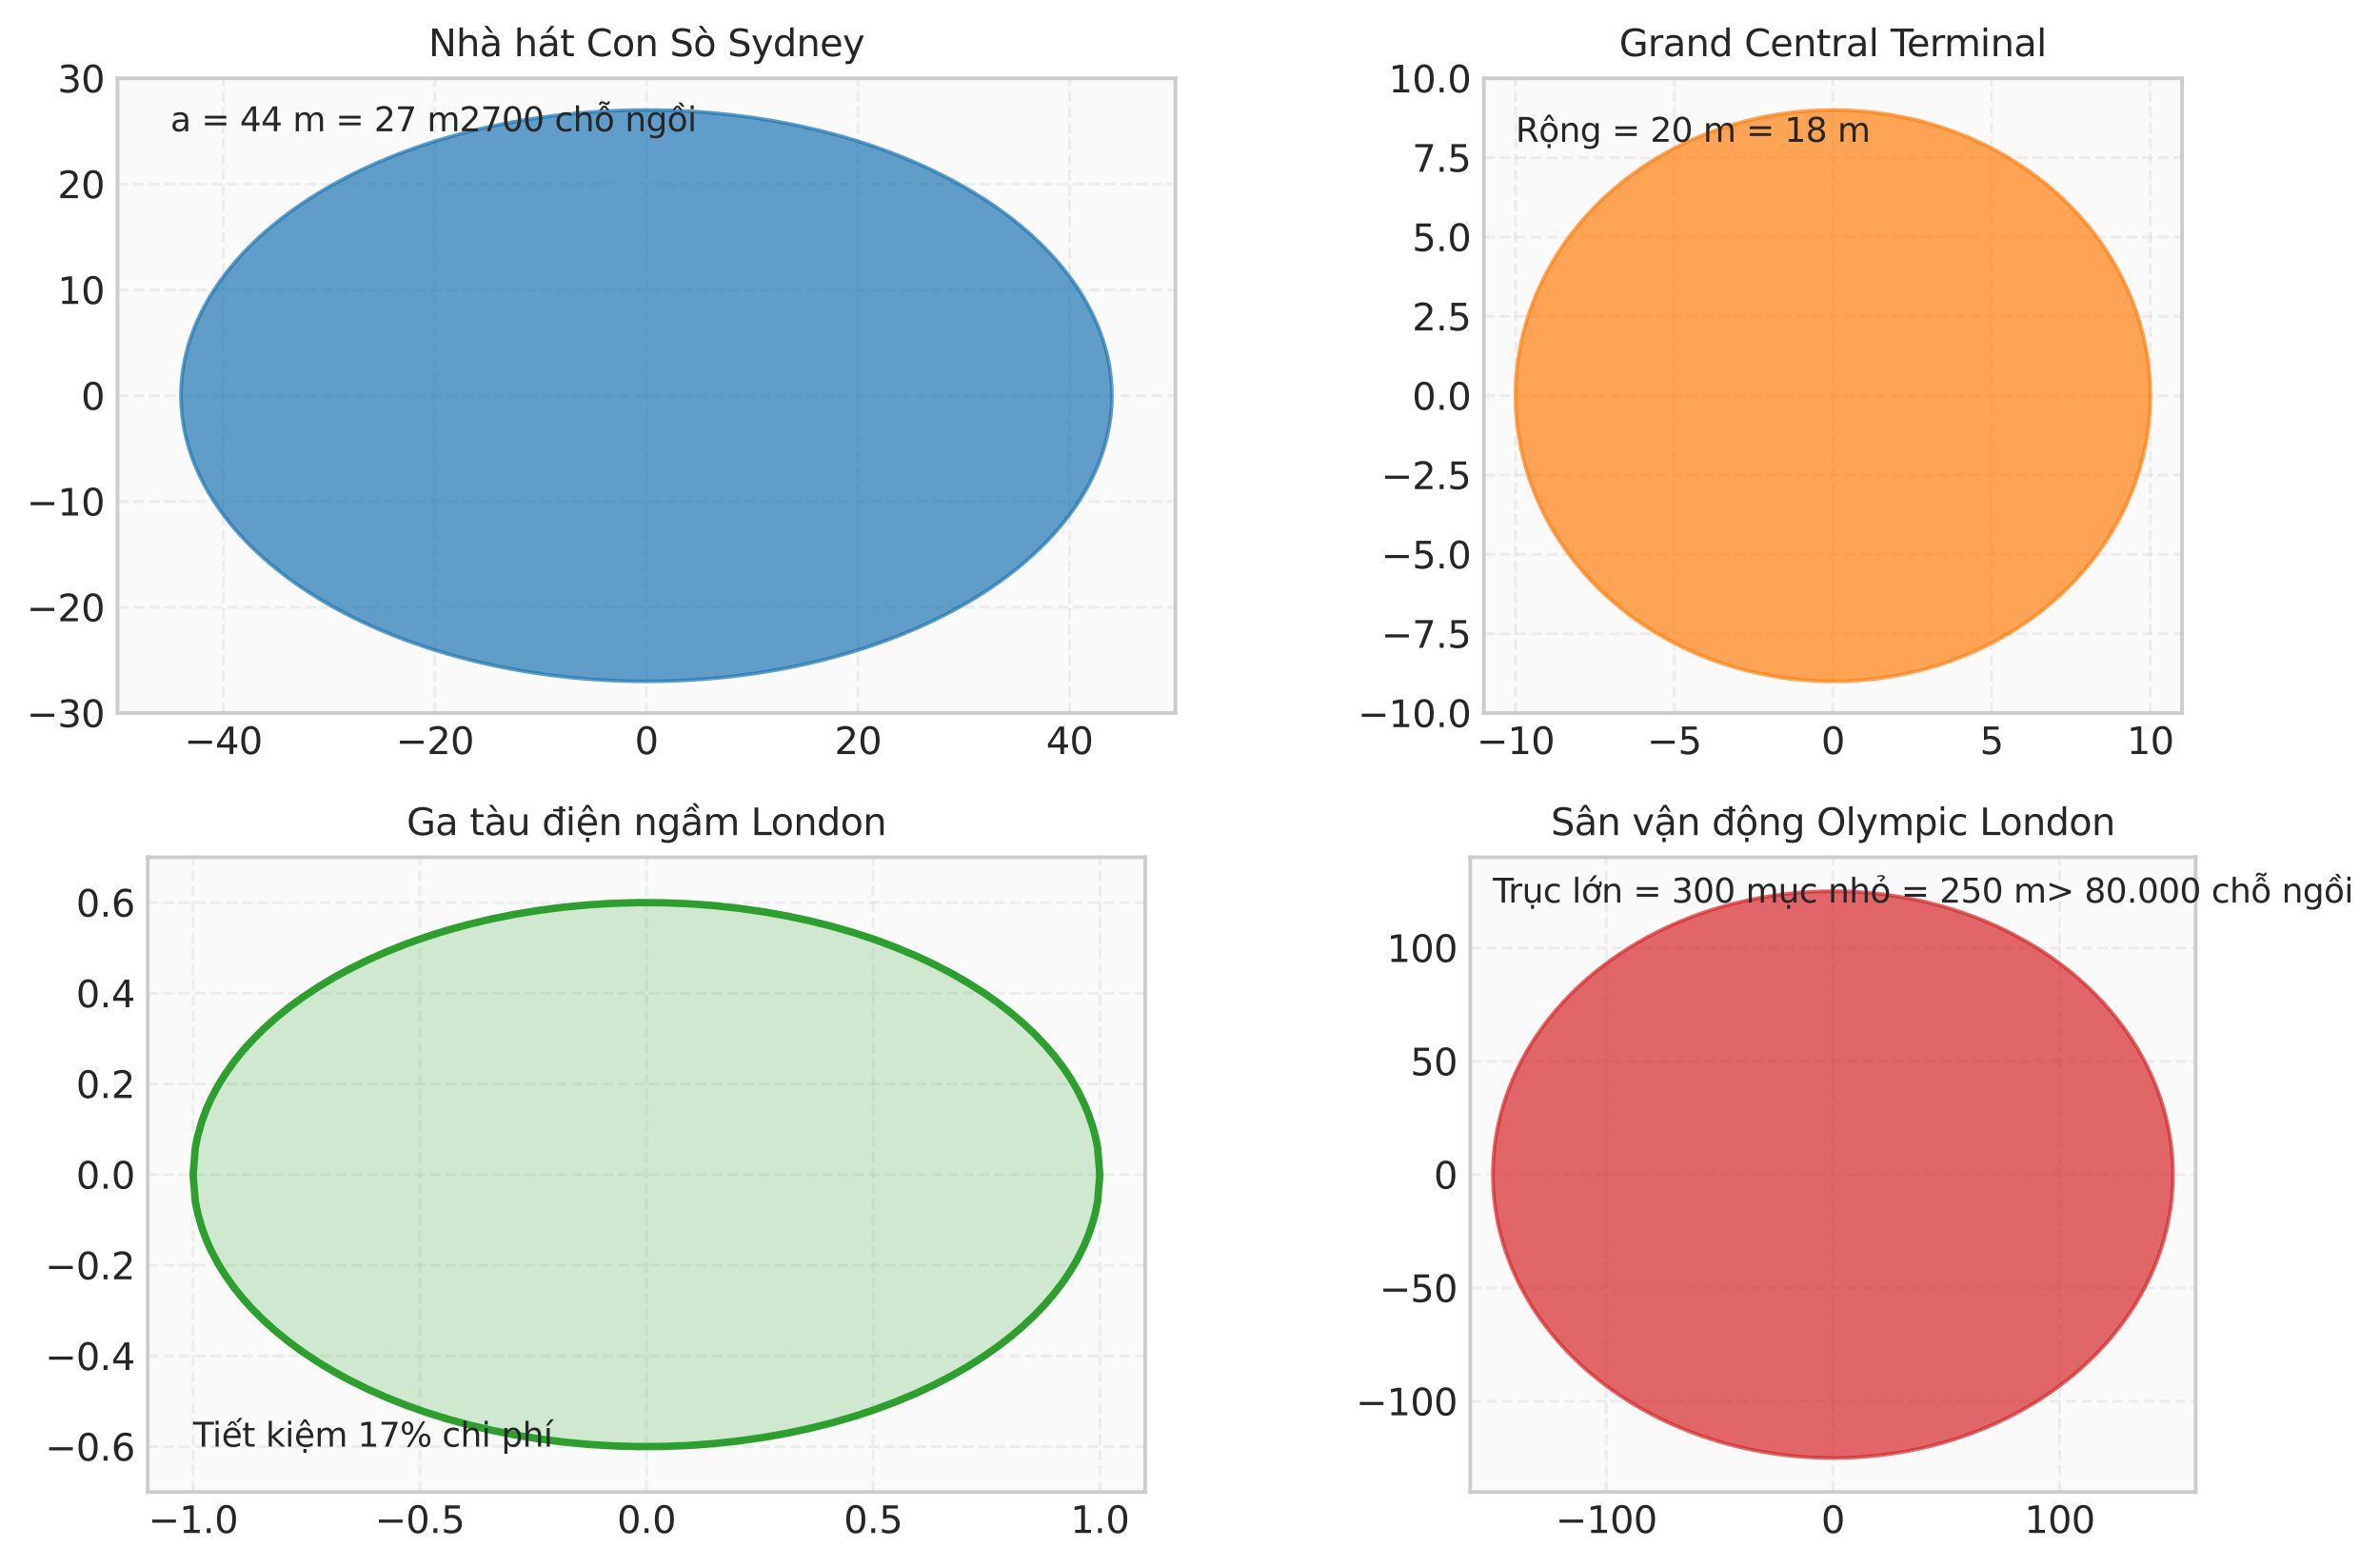 <?xml version="1.0" encoding="utf-8" standalone="no"?>
<!DOCTYPE svg PUBLIC "-//W3C//DTD SVG 1.1//EN"
  "http://www.w3.org/Graphics/SVG/1.1/DTD/svg11.dtd">
<svg xmlns:xlink="http://www.w3.org/1999/xlink" width="644.053pt" height="424.117pt" viewBox="0 0 644.053 424.117" xmlns="http://www.w3.org/2000/svg" version="1.1">
 <defs>
  <style type="text/css">*{stroke-linejoin: round; stroke-linecap: butt}</style>
 </defs>
 <g id="figure_1">
  <g id="patch_1">
   <path d="M 0 424.117 
L 644.053 424.117 
L 644.053 0 
L 0 0 
z
" style="fill: #ffffff"/>
  </g>
  <g id="axes_1">
   <g id="patch_2">
    <path d="M 31.805 192.958 
L 318.071 192.958 
L 318.071 21.198 
L 31.805 21.198 
z
" style="fill: #fafafa"/>
   </g>
   <g id="matplotlib.axis_1">
    <g id="xtick_1">
     <g id="line2d_1">
      <path d="M 60.431 192.958 
L 60.431 21.198 
" clip-path="url(#pef80de23f7)" style="fill: none; stroke-dasharray: 2.96,1.28; stroke-dashoffset: 0; stroke: #cccccc; stroke-opacity: 0.3; stroke-width: 0.8"/>
     </g>
     <g id="line2d_2"/>
     <g id="text_1">
      <!-- −40 -->
      <g style="fill: #262626" transform="translate(49.879 204.057) scale(0.1 -0.1)">
       <defs>
        <path id="DejaVuSans-2212" d="M 678 2272 
L 4684 2272 
L 4684 1741 
L 678 1741 
L 678 2272 
z
" transform="scale(0.016)"/>
        <path id="DejaVuSans-34" d="M 2419 4116 
L 825 1625 
L 2419 1625 
L 2419 4116 
z
M 2253 4666 
L 3047 4666 
L 3047 1625 
L 3713 1625 
L 3713 1100 
L 3047 1100 
L 3047 0 
L 2419 0 
L 2419 1100 
L 313 1100 
L 313 1709 
L 2253 4666 
z
" transform="scale(0.016)"/>
        <path id="DejaVuSans-30" d="M 2034 4250 
Q 1547 4250 1301 3770 
Q 1056 3291 1056 2328 
Q 1056 1369 1301 889 
Q 1547 409 2034 409 
Q 2525 409 2770 889 
Q 3016 1369 3016 2328 
Q 3016 3291 2770 3770 
Q 2525 4250 2034 4250 
z
M 2034 4750 
Q 2819 4750 3233 4129 
Q 3647 3509 3647 2328 
Q 3647 1150 3233 529 
Q 2819 -91 2034 -91 
Q 1250 -91 836 529 
Q 422 1150 422 2328 
Q 422 3509 836 4129 
Q 1250 4750 2034 4750 
z
" transform="scale(0.016)"/>
       </defs>
       <use xlink:href="#DejaVuSans-2212"/>
       <use xlink:href="#DejaVuSans-34" transform="translate(83.789 0)"/>
       <use xlink:href="#DejaVuSans-30" transform="translate(147.412 0)"/>
      </g>
     </g>
    </g>
    <g id="xtick_2">
     <g id="line2d_3">
      <path d="M 117.685 192.958 
L 117.685 21.198 
" clip-path="url(#pef80de23f7)" style="fill: none; stroke-dasharray: 2.96,1.28; stroke-dashoffset: 0; stroke: #cccccc; stroke-opacity: 0.3; stroke-width: 0.8"/>
     </g>
     <g id="line2d_4"/>
     <g id="text_2">
      <!-- −20 -->
      <g style="fill: #262626" transform="translate(107.132 204.057) scale(0.1 -0.1)">
       <defs>
        <path id="DejaVuSans-32" d="M 1228 531 
L 3431 531 
L 3431 0 
L 469 0 
L 469 531 
Q 828 903 1448 1529 
Q 2069 2156 2228 2338 
Q 2531 2678 2651 2914 
Q 2772 3150 2772 3378 
Q 2772 3750 2511 3984 
Q 2250 4219 1831 4219 
Q 1534 4219 1204 4116 
Q 875 4013 500 3803 
L 500 4441 
Q 881 4594 1212 4672 
Q 1544 4750 1819 4750 
Q 2544 4750 2975 4387 
Q 3406 4025 3406 3419 
Q 3406 3131 3298 2873 
Q 3191 2616 2906 2266 
Q 2828 2175 2409 1742 
Q 1991 1309 1228 531 
z
" transform="scale(0.016)"/>
       </defs>
       <use xlink:href="#DejaVuSans-2212"/>
       <use xlink:href="#DejaVuSans-32" transform="translate(83.789 0)"/>
       <use xlink:href="#DejaVuSans-30" transform="translate(147.412 0)"/>
      </g>
     </g>
    </g>
    <g id="xtick_3">
     <g id="line2d_5">
      <path d="M 174.938 192.958 
L 174.938 21.198 
" clip-path="url(#pef80de23f7)" style="fill: none; stroke-dasharray: 2.96,1.28; stroke-dashoffset: 0; stroke: #cccccc; stroke-opacity: 0.3; stroke-width: 0.8"/>
     </g>
     <g id="line2d_6"/>
     <g id="text_3">
      <!-- 0 -->
      <g style="fill: #262626" transform="translate(171.757 204.057) scale(0.1 -0.1)">
       <use xlink:href="#DejaVuSans-30"/>
      </g>
     </g>
    </g>
    <g id="xtick_4">
     <g id="line2d_7">
      <path d="M 232.191 192.958 
L 232.191 21.198 
" clip-path="url(#pef80de23f7)" style="fill: none; stroke-dasharray: 2.96,1.28; stroke-dashoffset: 0; stroke: #cccccc; stroke-opacity: 0.3; stroke-width: 0.8"/>
     </g>
     <g id="line2d_8"/>
     <g id="text_4">
      <!-- 20 -->
      <g style="fill: #262626" transform="translate(225.829 204.057) scale(0.1 -0.1)">
       <use xlink:href="#DejaVuSans-32"/>
       <use xlink:href="#DejaVuSans-30" transform="translate(63.623 0)"/>
      </g>
     </g>
    </g>
    <g id="xtick_5">
     <g id="line2d_9">
      <path d="M 289.445 192.958 
L 289.445 21.198 
" clip-path="url(#pef80de23f7)" style="fill: none; stroke-dasharray: 2.96,1.28; stroke-dashoffset: 0; stroke: #cccccc; stroke-opacity: 0.3; stroke-width: 0.8"/>
     </g>
     <g id="line2d_10"/>
     <g id="text_5">
      <!-- 40 -->
      <g style="fill: #262626" transform="translate(283.082 204.057) scale(0.1 -0.1)">
       <use xlink:href="#DejaVuSans-34"/>
       <use xlink:href="#DejaVuSans-30" transform="translate(63.623 0)"/>
      </g>
     </g>
    </g>
   </g>
   <g id="matplotlib.axis_2">
    <g id="ytick_1">
     <g id="line2d_11">
      <path d="M 31.805 192.958 
L 318.071 192.958 
" clip-path="url(#pef80de23f7)" style="fill: none; stroke-dasharray: 2.96,1.28; stroke-dashoffset: 0; stroke: #cccccc; stroke-opacity: 0.3; stroke-width: 0.8"/>
     </g>
     <g id="line2d_12"/>
     <g id="text_6">
      <!-- −30 -->
      <g style="fill: #262626" transform="translate(7.2 196.758) scale(0.1 -0.1)">
       <defs>
        <path id="DejaVuSans-33" d="M 2597 2516 
Q 3050 2419 3304 2112 
Q 3559 1806 3559 1356 
Q 3559 666 3084 287 
Q 2609 -91 1734 -91 
Q 1441 -91 1130 -33 
Q 819 25 488 141 
L 488 750 
Q 750 597 1062 519 
Q 1375 441 1716 441 
Q 2309 441 2620 675 
Q 2931 909 2931 1356 
Q 2931 1769 2642 2001 
Q 2353 2234 1838 2234 
L 1294 2234 
L 1294 2753 
L 1863 2753 
Q 2328 2753 2575 2939 
Q 2822 3125 2822 3475 
Q 2822 3834 2567 4026 
Q 2313 4219 1838 4219 
Q 1578 4219 1281 4162 
Q 984 4106 628 3988 
L 628 4550 
Q 988 4650 1302 4700 
Q 1616 4750 1894 4750 
Q 2613 4750 3031 4423 
Q 3450 4097 3450 3541 
Q 3450 3153 3228 2886 
Q 3006 2619 2597 2516 
z
" transform="scale(0.016)"/>
       </defs>
       <use xlink:href="#DejaVuSans-2212"/>
       <use xlink:href="#DejaVuSans-33" transform="translate(83.789 0)"/>
       <use xlink:href="#DejaVuSans-30" transform="translate(147.412 0)"/>
      </g>
     </g>
    </g>
    <g id="ytick_2">
     <g id="line2d_13">
      <path d="M 31.805 164.332 
L 318.071 164.332 
" clip-path="url(#pef80de23f7)" style="fill: none; stroke-dasharray: 2.96,1.28; stroke-dashoffset: 0; stroke: #cccccc; stroke-opacity: 0.3; stroke-width: 0.8"/>
     </g>
     <g id="line2d_14"/>
     <g id="text_7">
      <!-- −20 -->
      <g style="fill: #262626" transform="translate(7.2 168.131) scale(0.1 -0.1)">
       <use xlink:href="#DejaVuSans-2212"/>
       <use xlink:href="#DejaVuSans-32" transform="translate(83.789 0)"/>
       <use xlink:href="#DejaVuSans-30" transform="translate(147.412 0)"/>
      </g>
     </g>
    </g>
    <g id="ytick_3">
     <g id="line2d_15">
      <path d="M 31.805 135.705 
L 318.071 135.705 
" clip-path="url(#pef80de23f7)" style="fill: none; stroke-dasharray: 2.96,1.28; stroke-dashoffset: 0; stroke: #cccccc; stroke-opacity: 0.3; stroke-width: 0.8"/>
     </g>
     <g id="line2d_16"/>
     <g id="text_8">
      <!-- −10 -->
      <g style="fill: #262626" transform="translate(7.2 139.504) scale(0.1 -0.1)">
       <defs>
        <path id="DejaVuSans-31" d="M 794 531 
L 1825 531 
L 1825 4091 
L 703 3866 
L 703 4441 
L 1819 4666 
L 2450 4666 
L 2450 531 
L 3481 531 
L 3481 0 
L 794 0 
L 794 531 
z
" transform="scale(0.016)"/>
       </defs>
       <use xlink:href="#DejaVuSans-2212"/>
       <use xlink:href="#DejaVuSans-31" transform="translate(83.789 0)"/>
       <use xlink:href="#DejaVuSans-30" transform="translate(147.412 0)"/>
      </g>
     </g>
    </g>
    <g id="ytick_4">
     <g id="line2d_17">
      <path d="M 31.805 107.078 
L 318.071 107.078 
" clip-path="url(#pef80de23f7)" style="fill: none; stroke-dasharray: 2.96,1.28; stroke-dashoffset: 0; stroke: #cccccc; stroke-opacity: 0.3; stroke-width: 0.8"/>
     </g>
     <g id="line2d_18"/>
     <g id="text_9">
      <!-- 0 -->
      <g style="fill: #262626" transform="translate(21.942 110.878) scale(0.1 -0.1)">
       <use xlink:href="#DejaVuSans-30"/>
      </g>
     </g>
    </g>
    <g id="ytick_5">
     <g id="line2d_19">
      <path d="M 31.805 78.452 
L 318.071 78.452 
" clip-path="url(#pef80de23f7)" style="fill: none; stroke-dasharray: 2.96,1.28; stroke-dashoffset: 0; stroke: #cccccc; stroke-opacity: 0.3; stroke-width: 0.8"/>
     </g>
     <g id="line2d_20"/>
     <g id="text_10">
      <!-- 10 -->
      <g style="fill: #262626" transform="translate(15.58 82.251) scale(0.1 -0.1)">
       <use xlink:href="#DejaVuSans-31"/>
       <use xlink:href="#DejaVuSans-30" transform="translate(63.623 0)"/>
      </g>
     </g>
    </g>
    <g id="ytick_6">
     <g id="line2d_21">
      <path d="M 31.805 49.825 
L 318.071 49.825 
" clip-path="url(#pef80de23f7)" style="fill: none; stroke-dasharray: 2.96,1.28; stroke-dashoffset: 0; stroke: #cccccc; stroke-opacity: 0.3; stroke-width: 0.8"/>
     </g>
     <g id="line2d_22"/>
     <g id="text_11">
      <!-- 20 -->
      <g style="fill: #262626" transform="translate(15.58 53.624) scale(0.1 -0.1)">
       <use xlink:href="#DejaVuSans-32"/>
       <use xlink:href="#DejaVuSans-30" transform="translate(63.623 0)"/>
      </g>
     </g>
    </g>
    <g id="ytick_7">
     <g id="line2d_23">
      <path d="M 31.805 21.198 
L 318.071 21.198 
" clip-path="url(#pef80de23f7)" style="fill: none; stroke-dasharray: 2.96,1.28; stroke-dashoffset: 0; stroke: #cccccc; stroke-opacity: 0.3; stroke-width: 0.8"/>
     </g>
     <g id="line2d_24"/>
     <g id="text_12">
      <!-- 30 -->
      <g style="fill: #262626" transform="translate(15.58 24.998) scale(0.1 -0.1)">
       <use xlink:href="#DejaVuSans-33"/>
       <use xlink:href="#DejaVuSans-30" transform="translate(63.623 0)"/>
      </g>
     </g>
    </g>
   </g>
   <g id="patch_3">
    <path d="M 174.938 184.37 
C 208.342 184.37 240.383 176.226 264.003 161.732 
C 287.624 147.238 300.895 127.577 300.895 107.078 
C 300.895 86.58 287.624 66.919 264.003 52.425 
C 240.383 37.93 208.342 29.786 174.938 29.786 
C 141.534 29.786 109.493 37.93 85.873 52.425 
C 62.252 66.919 48.981 86.58 48.981 107.078 
C 48.981 127.577 62.252 147.238 85.873 161.732 
C 109.493 176.226 141.534 184.37 174.938 184.37 
z
" clip-path="url(#pef80de23f7)" style="fill: #1f77b4; opacity: 0.7; stroke: #1f77b4; stroke-linejoin: miter"/>
   </g>
   <g id="patch_4">
    <path d="M 31.805 192.958 
L 31.805 21.198 
" style="fill: none; stroke: #cccccc; stroke-linejoin: miter; stroke-linecap: square"/>
   </g>
   <g id="patch_5">
    <path d="M 318.071 192.958 
L 318.071 21.198 
" style="fill: none; stroke: #cccccc; stroke-linejoin: miter; stroke-linecap: square"/>
   </g>
   <g id="patch_6">
    <path d="M 31.805 192.958 
L 318.071 192.958 
" style="fill: none; stroke: #cccccc; stroke-linejoin: miter; stroke-linecap: square"/>
   </g>
   <g id="patch_7">
    <path d="M 31.805 21.198 
L 318.071 21.198 
" style="fill: none; stroke: #cccccc; stroke-linejoin: miter; stroke-linecap: square"/>
   </g>
   <g id="text_13">
    <!-- a = 44 m = 27 m2700 chỗ ngồi -->
    <g style="fill: #262626" transform="translate(46.118 35.512) scale(0.09 -0.09)">
     <defs>
      <path id="DejaVuSans-61" d="M 2194 1759 
Q 1497 1759 1228 1600 
Q 959 1441 959 1056 
Q 959 750 1161 570 
Q 1363 391 1709 391 
Q 2188 391 2477 730 
Q 2766 1069 2766 1631 
L 2766 1759 
L 2194 1759 
z
M 3341 1997 
L 3341 0 
L 2766 0 
L 2766 531 
Q 2569 213 2275 61 
Q 1981 -91 1556 -91 
Q 1019 -91 701 211 
Q 384 513 384 1019 
Q 384 1609 779 1909 
Q 1175 2209 1959 2209 
L 2766 2209 
L 2766 2266 
Q 2766 2663 2505 2880 
Q 2244 3097 1772 3097 
Q 1472 3097 1187 3025 
Q 903 2953 641 2809 
L 641 3341 
Q 956 3463 1253 3523 
Q 1550 3584 1831 3584 
Q 2591 3584 2966 3190 
Q 3341 2797 3341 1997 
z
" transform="scale(0.016)"/>
      <path id="DejaVuSans-20" transform="scale(0.016)"/>
      <path id="DejaVuSans-3d" d="M 678 2906 
L 4684 2906 
L 4684 2381 
L 678 2381 
L 678 2906 
z
M 678 1631 
L 4684 1631 
L 4684 1100 
L 678 1100 
L 678 1631 
z
" transform="scale(0.016)"/>
      <path id="DejaVuSans-6d" d="M 3328 2828 
Q 3544 3216 3844 3400 
Q 4144 3584 4550 3584 
Q 5097 3584 5394 3201 
Q 5691 2819 5691 2113 
L 5691 0 
L 5113 0 
L 5113 2094 
Q 5113 2597 4934 2840 
Q 4756 3084 4391 3084 
Q 3944 3084 3684 2787 
Q 3425 2491 3425 1978 
L 3425 0 
L 2847 0 
L 2847 2094 
Q 2847 2600 2669 2842 
Q 2491 3084 2119 3084 
Q 1678 3084 1418 2786 
Q 1159 2488 1159 1978 
L 1159 0 
L 581 0 
L 581 3500 
L 1159 3500 
L 1159 2956 
Q 1356 3278 1631 3431 
Q 1906 3584 2284 3584 
Q 2666 3584 2933 3390 
Q 3200 3197 3328 2828 
z
" transform="scale(0.016)"/>
      <path id="DejaVuSans-37" d="M 525 4666 
L 3525 4666 
L 3525 4397 
L 1831 0 
L 1172 0 
L 2766 4134 
L 525 4134 
L 525 4666 
z
" transform="scale(0.016)"/>
      <path id="DejaVuSans-63" d="M 3122 3366 
L 3122 2828 
Q 2878 2963 2633 3030 
Q 2388 3097 2138 3097 
Q 1578 3097 1268 2742 
Q 959 2388 959 1747 
Q 959 1106 1268 751 
Q 1578 397 2138 397 
Q 2388 397 2633 464 
Q 2878 531 3122 666 
L 3122 134 
Q 2881 22 2623 -34 
Q 2366 -91 2075 -91 
Q 1284 -91 818 406 
Q 353 903 353 1747 
Q 353 2603 823 3093 
Q 1294 3584 2113 3584 
Q 2378 3584 2631 3529 
Q 2884 3475 3122 3366 
z
" transform="scale(0.016)"/>
      <path id="DejaVuSans-68" d="M 3513 2113 
L 3513 0 
L 2938 0 
L 2938 2094 
Q 2938 2591 2744 2837 
Q 2550 3084 2163 3084 
Q 1697 3084 1428 2787 
Q 1159 2491 1159 1978 
L 1159 0 
L 581 0 
L 581 4863 
L 1159 4863 
L 1159 2956 
Q 1366 3272 1645 3428 
Q 1925 3584 2291 3584 
Q 2894 3584 3203 3211 
Q 3513 2838 3513 2113 
z
" transform="scale(0.016)"/>
      <path id="DejaVuSans-1ed7" d="M 1658 4775 
L 2246 4775 
L 2905 3944 
L 2471 3944 
L 1952 4500 
L 1433 3944 
L 999 3944 
L 1658 4775 
z
M 1956 5074 
L 1777 5177 
Q 1699 5221 1650 5238 
Q 1602 5255 1565 5255 
Q 1452 5255 1389 5177 
Q 1327 5099 1327 4959 
L 1327 4940 
L 937 4940 
Q 937 5255 1098 5439 
Q 1259 5624 1527 5624 
Q 1640 5624 1735 5599 
Q 1831 5574 1981 5490 
L 2159 5396 
Q 2231 5355 2284 5336 
Q 2337 5318 2384 5318 
Q 2484 5318 2546 5397 
Q 2609 5477 2609 5605 
L 2609 5624 
L 2999 5624 
Q 2993 5312 2832 5126 
Q 2671 4940 2409 4940 
Q 2302 4940 2210 4965 
Q 2118 4990 1956 5074 
z
M 1959 3097 
Q 1497 3097 1228 2736 
Q 959 2375 959 1747 
Q 959 1119 1226 758 
Q 1494 397 1959 397 
Q 2419 397 2687 759 
Q 2956 1122 2956 1747 
Q 2956 2369 2687 2733 
Q 2419 3097 1959 3097 
z
M 1959 3584 
Q 2709 3584 3137 3096 
Q 3566 2609 3566 1747 
Q 3566 888 3137 398 
Q 2709 -91 1959 -91 
Q 1206 -91 779 398 
Q 353 888 353 1747 
Q 353 2609 779 3096 
Q 1206 3584 1959 3584 
z
" transform="scale(0.016)"/>
      <path id="DejaVuSans-6e" d="M 3513 2113 
L 3513 0 
L 2938 0 
L 2938 2094 
Q 2938 2591 2744 2837 
Q 2550 3084 2163 3084 
Q 1697 3084 1428 2787 
Q 1159 2491 1159 1978 
L 1159 0 
L 581 0 
L 581 3500 
L 1159 3500 
L 1159 2956 
Q 1366 3272 1645 3428 
Q 1925 3584 2291 3584 
Q 2894 3584 3203 3211 
Q 3513 2838 3513 2113 
z
" transform="scale(0.016)"/>
      <path id="DejaVuSans-67" d="M 2906 1791 
Q 2906 2416 2648 2759 
Q 2391 3103 1925 3103 
Q 1463 3103 1205 2759 
Q 947 2416 947 1791 
Q 947 1169 1205 825 
Q 1463 481 1925 481 
Q 2391 481 2648 825 
Q 2906 1169 2906 1791 
z
M 3481 434 
Q 3481 -459 3084 -895 
Q 2688 -1331 1869 -1331 
Q 1566 -1331 1297 -1286 
Q 1028 -1241 775 -1147 
L 775 -588 
Q 1028 -725 1275 -790 
Q 1522 -856 1778 -856 
Q 2344 -856 2625 -561 
Q 2906 -266 2906 331 
L 2906 616 
Q 2728 306 2450 153 
Q 2172 0 1784 0 
Q 1141 0 747 490 
Q 353 981 353 1791 
Q 353 2603 747 3093 
Q 1141 3584 1784 3584 
Q 2172 3584 2450 3431 
Q 2728 3278 2906 2969 
L 2906 3500 
L 3481 3500 
L 3481 434 
z
" transform="scale(0.016)"/>
      <path id="DejaVuSans-1ed3" d="M 2694 5409 
L 3306 4584 
L 2828 4584 
L 2110 5409 
L 2694 5409 
z
M 1658 4775 
L 2246 4775 
L 2905 3944 
L 2471 3944 
L 1952 4500 
L 1433 3944 
L 999 3944 
L 1658 4775 
z
M 1959 3097 
Q 1497 3097 1228 2736 
Q 959 2375 959 1747 
Q 959 1119 1226 758 
Q 1494 397 1959 397 
Q 2419 397 2687 759 
Q 2956 1122 2956 1747 
Q 2956 2369 2687 2733 
Q 2419 3097 1959 3097 
z
M 1959 3584 
Q 2709 3584 3137 3096 
Q 3566 2609 3566 1747 
Q 3566 888 3137 398 
Q 2709 -91 1959 -91 
Q 1206 -91 779 398 
Q 353 888 353 1747 
Q 353 2609 779 3096 
Q 1206 3584 1959 3584 
z
" transform="scale(0.016)"/>
      <path id="DejaVuSans-69" d="M 603 3500 
L 1178 3500 
L 1178 0 
L 603 0 
L 603 3500 
z
M 603 4863 
L 1178 4863 
L 1178 4134 
L 603 4134 
L 603 4863 
z
" transform="scale(0.016)"/>
     </defs>
     <use xlink:href="#DejaVuSans-61"/>
     <use xlink:href="#DejaVuSans-20" transform="translate(61.279 0)"/>
     <use xlink:href="#DejaVuSans-3d" transform="translate(93.066 0)"/>
     <use xlink:href="#DejaVuSans-20" transform="translate(176.855 0)"/>
     <use xlink:href="#DejaVuSans-34" transform="translate(208.643 0)"/>
     <use xlink:href="#DejaVuSans-34" transform="translate(272.266 0)"/>
     <use xlink:href="#DejaVuSans-20" transform="translate(335.889 0)"/>
     <use xlink:href="#DejaVuSans-6d" transform="translate(367.676 0)"/>
     <use xlink:href="#DejaVuSans-20" transform="translate(465.088 0)"/>
     <use xlink:href="#DejaVuSans-3d" transform="translate(496.875 0)"/>
     <use xlink:href="#DejaVuSans-20" transform="translate(580.664 0)"/>
     <use xlink:href="#DejaVuSans-32" transform="translate(612.451 0)"/>
     <use xlink:href="#DejaVuSans-37" transform="translate(676.074 0)"/>
     <use xlink:href="#DejaVuSans-20" transform="translate(739.697 0)"/>
     <use xlink:href="#DejaVuSans-6d" transform="translate(771.484 0)"/>
     <use xlink:href="#DejaVuSans-32" transform="translate(868.896 0)"/>
     <use xlink:href="#DejaVuSans-37" transform="translate(932.52 0)"/>
     <use xlink:href="#DejaVuSans-30" transform="translate(996.143 0)"/>
     <use xlink:href="#DejaVuSans-30" transform="translate(1059.766 0)"/>
     <use xlink:href="#DejaVuSans-20" transform="translate(1123.389 0)"/>
     <use xlink:href="#DejaVuSans-63" transform="translate(1155.176 0)"/>
     <use xlink:href="#DejaVuSans-68" transform="translate(1210.156 0)"/>
     <use xlink:href="#DejaVuSans-1ed7" transform="translate(1273.535 0)"/>
     <use xlink:href="#DejaVuSans-20" transform="translate(1334.717 0)"/>
     <use xlink:href="#DejaVuSans-6e" transform="translate(1366.504 0)"/>
     <use xlink:href="#DejaVuSans-67" transform="translate(1429.883 0)"/>
     <use xlink:href="#DejaVuSans-1ed3" transform="translate(1493.359 0)"/>
     <use xlink:href="#DejaVuSans-69" transform="translate(1554.541 0)"/>
    </g>
   </g>
   <g id="text_14">
    <!-- Nhà hát Con Sò Sydney -->
    <g style="fill: #262626" transform="translate(115.95 15.198) scale(0.1 -0.1)">
     <defs>
      <path id="DejaVuSans-4e" d="M 628 4666 
L 1478 4666 
L 3547 763 
L 3547 4666 
L 4159 4666 
L 4159 0 
L 3309 0 
L 1241 3903 
L 1241 0 
L 628 0 
L 628 4666 
z
" transform="scale(0.016)"/>
      <path id="DejaVuSans-e0" d="M 2194 1759 
Q 1497 1759 1228 1600 
Q 959 1441 959 1056 
Q 959 750 1161 570 
Q 1363 391 1709 391 
Q 2188 391 2477 730 
Q 2766 1069 2766 1631 
L 2766 1759 
L 2194 1759 
z
M 3341 1997 
L 3341 0 
L 2766 0 
L 2766 531 
Q 2569 213 2275 61 
Q 1981 -91 1556 -91 
Q 1019 -91 701 211 
Q 384 513 384 1019 
Q 384 1609 779 1909 
Q 1175 2209 1959 2209 
L 2766 2209 
L 2766 2266 
Q 2766 2663 2505 2880 
Q 2244 3097 1772 3097 
Q 1472 3097 1187 3025 
Q 903 2953 641 2809 
L 641 3341 
Q 956 3463 1253 3523 
Q 1550 3584 1831 3584 
Q 2591 3584 2966 3190 
Q 3341 2797 3341 1997 
z
M 1403 5119 
L 2284 3950 
L 1806 3950 
L 787 5119 
L 1403 5119 
z
" transform="scale(0.016)"/>
      <path id="DejaVuSans-e1" d="M 2194 1759 
Q 1497 1759 1228 1600 
Q 959 1441 959 1056 
Q 959 750 1161 570 
Q 1363 391 1709 391 
Q 2188 391 2477 730 
Q 2766 1069 2766 1631 
L 2766 1759 
L 2194 1759 
z
M 3341 1997 
L 3341 0 
L 2766 0 
L 2766 531 
Q 2569 213 2275 61 
Q 1981 -91 1556 -91 
Q 1019 -91 701 211 
Q 384 513 384 1019 
Q 384 1609 779 1909 
Q 1175 2209 1959 2209 
L 2766 2209 
L 2766 2266 
Q 2766 2663 2505 2880 
Q 2244 3097 1772 3097 
Q 1472 3097 1187 3025 
Q 903 2953 641 2809 
L 641 3341 
Q 956 3463 1253 3523 
Q 1550 3584 1831 3584 
Q 2591 3584 2966 3190 
Q 3341 2797 3341 1997 
z
M 2290 5119 
L 2912 5119 
L 1894 3944 
L 1415 3944 
L 2290 5119 
z
" transform="scale(0.016)"/>
      <path id="DejaVuSans-74" d="M 1172 4494 
L 1172 3500 
L 2356 3500 
L 2356 3053 
L 1172 3053 
L 1172 1153 
Q 1172 725 1289 603 
Q 1406 481 1766 481 
L 2356 481 
L 2356 0 
L 1766 0 
Q 1100 0 847 248 
Q 594 497 594 1153 
L 594 3053 
L 172 3053 
L 172 3500 
L 594 3500 
L 594 4494 
L 1172 4494 
z
" transform="scale(0.016)"/>
      <path id="DejaVuSans-43" d="M 4122 4306 
L 4122 3641 
Q 3803 3938 3442 4084 
Q 3081 4231 2675 4231 
Q 1875 4231 1450 3742 
Q 1025 3253 1025 2328 
Q 1025 1406 1450 917 
Q 1875 428 2675 428 
Q 3081 428 3442 575 
Q 3803 722 4122 1019 
L 4122 359 
Q 3791 134 3420 21 
Q 3050 -91 2638 -91 
Q 1578 -91 968 557 
Q 359 1206 359 2328 
Q 359 3453 968 4101 
Q 1578 4750 2638 4750 
Q 3056 4750 3426 4639 
Q 3797 4528 4122 4306 
z
" transform="scale(0.016)"/>
      <path id="DejaVuSans-6f" d="M 1959 3097 
Q 1497 3097 1228 2736 
Q 959 2375 959 1747 
Q 959 1119 1226 758 
Q 1494 397 1959 397 
Q 2419 397 2687 759 
Q 2956 1122 2956 1747 
Q 2956 2369 2687 2733 
Q 2419 3097 1959 3097 
z
M 1959 3584 
Q 2709 3584 3137 3096 
Q 3566 2609 3566 1747 
Q 3566 888 3137 398 
Q 2709 -91 1959 -91 
Q 1206 -91 779 398 
Q 353 888 353 1747 
Q 353 2609 779 3096 
Q 1206 3584 1959 3584 
z
" transform="scale(0.016)"/>
      <path id="DejaVuSans-53" d="M 3425 4513 
L 3425 3897 
Q 3066 4069 2747 4153 
Q 2428 4238 2131 4238 
Q 1616 4238 1336 4038 
Q 1056 3838 1056 3469 
Q 1056 3159 1242 3001 
Q 1428 2844 1947 2747 
L 2328 2669 
Q 3034 2534 3370 2195 
Q 3706 1856 3706 1288 
Q 3706 609 3251 259 
Q 2797 -91 1919 -91 
Q 1588 -91 1214 -16 
Q 841 59 441 206 
L 441 856 
Q 825 641 1194 531 
Q 1563 422 1919 422 
Q 2459 422 2753 634 
Q 3047 847 3047 1241 
Q 3047 1584 2836 1778 
Q 2625 1972 2144 2069 
L 1759 2144 
Q 1053 2284 737 2584 
Q 422 2884 422 3419 
Q 422 4038 858 4394 
Q 1294 4750 2059 4750 
Q 2388 4750 2728 4690 
Q 3069 4631 3425 4513 
z
" transform="scale(0.016)"/>
      <path id="DejaVuSans-f2" d="M 1959 3097 
Q 1497 3097 1228 2736 
Q 959 2375 959 1747 
Q 959 1119 1226 758 
Q 1494 397 1959 397 
Q 2419 397 2687 759 
Q 2956 1122 2956 1747 
Q 2956 2369 2687 2733 
Q 2419 3097 1959 3097 
z
M 1959 3584 
Q 2709 3584 3137 3096 
Q 3566 2609 3566 1747 
Q 3566 888 3137 398 
Q 2709 -91 1959 -91 
Q 1206 -91 779 398 
Q 353 888 353 1747 
Q 353 2609 779 3096 
Q 1206 3584 1959 3584 
z
M 1507 5119 
L 2388 3950 
L 1910 3950 
L 891 5119 
L 1507 5119 
z
" transform="scale(0.016)"/>
      <path id="DejaVuSans-79" d="M 2059 -325 
Q 1816 -950 1584 -1140 
Q 1353 -1331 966 -1331 
L 506 -1331 
L 506 -850 
L 844 -850 
Q 1081 -850 1212 -737 
Q 1344 -625 1503 -206 
L 1606 56 
L 191 3500 
L 800 3500 
L 1894 763 
L 2988 3500 
L 3597 3500 
L 2059 -325 
z
" transform="scale(0.016)"/>
      <path id="DejaVuSans-64" d="M 2906 2969 
L 2906 4863 
L 3481 4863 
L 3481 0 
L 2906 0 
L 2906 525 
Q 2725 213 2448 61 
Q 2172 -91 1784 -91 
Q 1150 -91 751 415 
Q 353 922 353 1747 
Q 353 2572 751 3078 
Q 1150 3584 1784 3584 
Q 2172 3584 2448 3432 
Q 2725 3281 2906 2969 
z
M 947 1747 
Q 947 1113 1208 752 
Q 1469 391 1925 391 
Q 2381 391 2643 752 
Q 2906 1113 2906 1747 
Q 2906 2381 2643 2742 
Q 2381 3103 1925 3103 
Q 1469 3103 1208 2742 
Q 947 2381 947 1747 
z
" transform="scale(0.016)"/>
      <path id="DejaVuSans-65" d="M 3597 1894 
L 3597 1613 
L 953 1613 
Q 991 1019 1311 708 
Q 1631 397 2203 397 
Q 2534 397 2845 478 
Q 3156 559 3463 722 
L 3463 178 
Q 3153 47 2828 -22 
Q 2503 -91 2169 -91 
Q 1331 -91 842 396 
Q 353 884 353 1716 
Q 353 2575 817 3079 
Q 1281 3584 2069 3584 
Q 2775 3584 3186 3129 
Q 3597 2675 3597 1894 
z
M 3022 2063 
Q 3016 2534 2758 2815 
Q 2500 3097 2075 3097 
Q 1594 3097 1305 2825 
Q 1016 2553 972 2059 
L 3022 2063 
z
" transform="scale(0.016)"/>
     </defs>
     <use xlink:href="#DejaVuSans-4e"/>
     <use xlink:href="#DejaVuSans-68" transform="translate(74.805 0)"/>
     <use xlink:href="#DejaVuSans-e0" transform="translate(138.184 0)"/>
     <use xlink:href="#DejaVuSans-20" transform="translate(199.463 0)"/>
     <use xlink:href="#DejaVuSans-68" transform="translate(231.25 0)"/>
     <use xlink:href="#DejaVuSans-e1" transform="translate(294.629 0)"/>
     <use xlink:href="#DejaVuSans-74" transform="translate(355.908 0)"/>
     <use xlink:href="#DejaVuSans-20" transform="translate(395.117 0)"/>
     <use xlink:href="#DejaVuSans-43" transform="translate(426.904 0)"/>
     <use xlink:href="#DejaVuSans-6f" transform="translate(496.729 0)"/>
     <use xlink:href="#DejaVuSans-6e" transform="translate(557.91 0)"/>
     <use xlink:href="#DejaVuSans-20" transform="translate(621.289 0)"/>
     <use xlink:href="#DejaVuSans-53" transform="translate(653.076 0)"/>
     <use xlink:href="#DejaVuSans-f2" transform="translate(716.553 0)"/>
     <use xlink:href="#DejaVuSans-20" transform="translate(777.734 0)"/>
     <use xlink:href="#DejaVuSans-53" transform="translate(809.521 0)"/>
     <use xlink:href="#DejaVuSans-79" transform="translate(872.998 0)"/>
     <use xlink:href="#DejaVuSans-64" transform="translate(932.178 0)"/>
     <use xlink:href="#DejaVuSans-6e" transform="translate(995.654 0)"/>
     <use xlink:href="#DejaVuSans-65" transform="translate(1059.033 0)"/>
     <use xlink:href="#DejaVuSans-79" transform="translate(1120.557 0)"/>
    </g>
   </g>
  </g>
  <g id="axes_2">
   <g id="patch_8">
    <path d="M 401.545 192.958 
L 590.481 192.958 
L 590.481 21.198 
L 401.545 21.198 
z
" style="fill: #fafafa"/>
   </g>
   <g id="matplotlib.axis_3">
    <g id="xtick_6">
     <g id="line2d_25">
      <path d="M 410.133 192.958 
L 410.133 21.198 
" clip-path="url(#p1a3c7f2a3d)" style="fill: none; stroke-dasharray: 2.96,1.28; stroke-dashoffset: 0; stroke: #cccccc; stroke-opacity: 0.3; stroke-width: 0.8"/>
     </g>
     <g id="line2d_26"/>
     <g id="text_15">
      <!-- −10 -->
      <g style="fill: #262626" transform="translate(399.581 204.057) scale(0.1 -0.1)">
       <use xlink:href="#DejaVuSans-2212"/>
       <use xlink:href="#DejaVuSans-31" transform="translate(83.789 0)"/>
       <use xlink:href="#DejaVuSans-30" transform="translate(147.412 0)"/>
      </g>
     </g>
    </g>
    <g id="xtick_7">
     <g id="line2d_27">
      <path d="M 453.073 192.958 
L 453.073 21.198 
" clip-path="url(#p1a3c7f2a3d)" style="fill: none; stroke-dasharray: 2.96,1.28; stroke-dashoffset: 0; stroke: #cccccc; stroke-opacity: 0.3; stroke-width: 0.8"/>
     </g>
     <g id="line2d_28"/>
     <g id="text_16">
      <!-- −5 -->
      <g style="fill: #262626" transform="translate(445.702 204.057) scale(0.1 -0.1)">
       <defs>
        <path id="DejaVuSans-35" d="M 691 4666 
L 3169 4666 
L 3169 4134 
L 1269 4134 
L 1269 2991 
Q 1406 3038 1543 3061 
Q 1681 3084 1819 3084 
Q 2600 3084 3056 2656 
Q 3513 2228 3513 1497 
Q 3513 744 3044 326 
Q 2575 -91 1722 -91 
Q 1428 -91 1123 -41 
Q 819 9 494 109 
L 494 744 
Q 775 591 1075 516 
Q 1375 441 1709 441 
Q 2250 441 2565 725 
Q 2881 1009 2881 1497 
Q 2881 1984 2565 2268 
Q 2250 2553 1709 2553 
Q 1456 2553 1204 2497 
Q 953 2441 691 2322 
L 691 4666 
z
" transform="scale(0.016)"/>
       </defs>
       <use xlink:href="#DejaVuSans-2212"/>
       <use xlink:href="#DejaVuSans-35" transform="translate(83.789 0)"/>
      </g>
     </g>
    </g>
    <g id="xtick_8">
     <g id="line2d_29">
      <path d="M 496.013 192.958 
L 496.013 21.198 
" clip-path="url(#p1a3c7f2a3d)" style="fill: none; stroke-dasharray: 2.96,1.28; stroke-dashoffset: 0; stroke: #cccccc; stroke-opacity: 0.3; stroke-width: 0.8"/>
     </g>
     <g id="line2d_30"/>
     <g id="text_17">
      <!-- 0 -->
      <g style="fill: #262626" transform="translate(492.832 204.057) scale(0.1 -0.1)">
       <use xlink:href="#DejaVuSans-30"/>
      </g>
     </g>
    </g>
    <g id="xtick_9">
     <g id="line2d_31">
      <path d="M 538.953 192.958 
L 538.953 21.198 
" clip-path="url(#p1a3c7f2a3d)" style="fill: none; stroke-dasharray: 2.96,1.28; stroke-dashoffset: 0; stroke: #cccccc; stroke-opacity: 0.3; stroke-width: 0.8"/>
     </g>
     <g id="line2d_32"/>
     <g id="text_18">
      <!-- 5 -->
      <g style="fill: #262626" transform="translate(535.772 204.057) scale(0.1 -0.1)">
       <use xlink:href="#DejaVuSans-35"/>
      </g>
     </g>
    </g>
    <g id="xtick_10">
     <g id="line2d_33">
      <path d="M 581.893 192.958 
L 581.893 21.198 
" clip-path="url(#p1a3c7f2a3d)" style="fill: none; stroke-dasharray: 2.96,1.28; stroke-dashoffset: 0; stroke: #cccccc; stroke-opacity: 0.3; stroke-width: 0.8"/>
     </g>
     <g id="line2d_34"/>
     <g id="text_19">
      <!-- 10 -->
      <g style="fill: #262626" transform="translate(575.531 204.057) scale(0.1 -0.1)">
       <use xlink:href="#DejaVuSans-31"/>
       <use xlink:href="#DejaVuSans-30" transform="translate(63.623 0)"/>
      </g>
     </g>
    </g>
   </g>
   <g id="matplotlib.axis_4">
    <g id="ytick_8">
     <g id="line2d_35">
      <path d="M 401.545 192.958 
L 590.481 192.958 
" clip-path="url(#p1a3c7f2a3d)" style="fill: none; stroke-dasharray: 2.96,1.28; stroke-dashoffset: 0; stroke: #cccccc; stroke-opacity: 0.3; stroke-width: 0.8"/>
     </g>
     <g id="line2d_36"/>
     <g id="text_20">
      <!-- −10.0 -->
      <g style="fill: #262626" transform="translate(367.4 196.758) scale(0.1 -0.1)">
       <defs>
        <path id="DejaVuSans-2e" d="M 684 794 
L 1344 794 
L 1344 0 
L 684 0 
L 684 794 
z
" transform="scale(0.016)"/>
       </defs>
       <use xlink:href="#DejaVuSans-2212"/>
       <use xlink:href="#DejaVuSans-31" transform="translate(83.789 0)"/>
       <use xlink:href="#DejaVuSans-30" transform="translate(147.412 0)"/>
       <use xlink:href="#DejaVuSans-2e" transform="translate(211.035 0)"/>
       <use xlink:href="#DejaVuSans-30" transform="translate(242.822 0)"/>
      </g>
     </g>
    </g>
    <g id="ytick_9">
     <g id="line2d_37">
      <path d="M 401.545 171.488 
L 590.481 171.488 
" clip-path="url(#p1a3c7f2a3d)" style="fill: none; stroke-dasharray: 2.96,1.28; stroke-dashoffset: 0; stroke: #cccccc; stroke-opacity: 0.3; stroke-width: 0.8"/>
     </g>
     <g id="line2d_38"/>
     <g id="text_21">
      <!-- −7.5 -->
      <g style="fill: #262626" transform="translate(373.762 175.288) scale(0.1 -0.1)">
       <use xlink:href="#DejaVuSans-2212"/>
       <use xlink:href="#DejaVuSans-37" transform="translate(83.789 0)"/>
       <use xlink:href="#DejaVuSans-2e" transform="translate(147.412 0)"/>
       <use xlink:href="#DejaVuSans-35" transform="translate(179.199 0)"/>
      </g>
     </g>
    </g>
    <g id="ytick_10">
     <g id="line2d_39">
      <path d="M 401.545 150.018 
L 590.481 150.018 
" clip-path="url(#p1a3c7f2a3d)" style="fill: none; stroke-dasharray: 2.96,1.28; stroke-dashoffset: 0; stroke: #cccccc; stroke-opacity: 0.3; stroke-width: 0.8"/>
     </g>
     <g id="line2d_40"/>
     <g id="text_22">
      <!-- −5.0 -->
      <g style="fill: #262626" transform="translate(373.762 153.818) scale(0.1 -0.1)">
       <use xlink:href="#DejaVuSans-2212"/>
       <use xlink:href="#DejaVuSans-35" transform="translate(83.789 0)"/>
       <use xlink:href="#DejaVuSans-2e" transform="translate(147.412 0)"/>
       <use xlink:href="#DejaVuSans-30" transform="translate(179.199 0)"/>
      </g>
     </g>
    </g>
    <g id="ytick_11">
     <g id="line2d_41">
      <path d="M 401.545 128.548 
L 590.481 128.548 
" clip-path="url(#p1a3c7f2a3d)" style="fill: none; stroke-dasharray: 2.96,1.28; stroke-dashoffset: 0; stroke: #cccccc; stroke-opacity: 0.3; stroke-width: 0.8"/>
     </g>
     <g id="line2d_42"/>
     <g id="text_23">
      <!-- −2.5 -->
      <g style="fill: #262626" transform="translate(373.762 132.348) scale(0.1 -0.1)">
       <use xlink:href="#DejaVuSans-2212"/>
       <use xlink:href="#DejaVuSans-32" transform="translate(83.789 0)"/>
       <use xlink:href="#DejaVuSans-2e" transform="translate(147.412 0)"/>
       <use xlink:href="#DejaVuSans-35" transform="translate(179.199 0)"/>
      </g>
     </g>
    </g>
    <g id="ytick_12">
     <g id="line2d_43">
      <path d="M 401.545 107.078 
L 590.481 107.078 
" clip-path="url(#p1a3c7f2a3d)" style="fill: none; stroke-dasharray: 2.96,1.28; stroke-dashoffset: 0; stroke: #cccccc; stroke-opacity: 0.3; stroke-width: 0.8"/>
     </g>
     <g id="line2d_44"/>
     <g id="text_24">
      <!-- 0.0 -->
      <g style="fill: #262626" transform="translate(382.142 110.878) scale(0.1 -0.1)">
       <use xlink:href="#DejaVuSans-30"/>
       <use xlink:href="#DejaVuSans-2e" transform="translate(63.623 0)"/>
       <use xlink:href="#DejaVuSans-30" transform="translate(95.41 0)"/>
      </g>
     </g>
    </g>
    <g id="ytick_13">
     <g id="line2d_45">
      <path d="M 401.545 85.608 
L 590.481 85.608 
" clip-path="url(#p1a3c7f2a3d)" style="fill: none; stroke-dasharray: 2.96,1.28; stroke-dashoffset: 0; stroke: #cccccc; stroke-opacity: 0.3; stroke-width: 0.8"/>
     </g>
     <g id="line2d_46"/>
     <g id="text_25">
      <!-- 2.5 -->
      <g style="fill: #262626" transform="translate(382.142 89.408) scale(0.1 -0.1)">
       <use xlink:href="#DejaVuSans-32"/>
       <use xlink:href="#DejaVuSans-2e" transform="translate(63.623 0)"/>
       <use xlink:href="#DejaVuSans-35" transform="translate(95.41 0)"/>
      </g>
     </g>
    </g>
    <g id="ytick_14">
     <g id="line2d_47">
      <path d="M 401.545 64.138 
L 590.481 64.138 
" clip-path="url(#p1a3c7f2a3d)" style="fill: none; stroke-dasharray: 2.96,1.28; stroke-dashoffset: 0; stroke: #cccccc; stroke-opacity: 0.3; stroke-width: 0.8"/>
     </g>
     <g id="line2d_48"/>
     <g id="text_26">
      <!-- 5.0 -->
      <g style="fill: #262626" transform="translate(382.142 67.938) scale(0.1 -0.1)">
       <use xlink:href="#DejaVuSans-35"/>
       <use xlink:href="#DejaVuSans-2e" transform="translate(63.623 0)"/>
       <use xlink:href="#DejaVuSans-30" transform="translate(95.41 0)"/>
      </g>
     </g>
    </g>
    <g id="ytick_15">
     <g id="line2d_49">
      <path d="M 401.545 42.668 
L 590.481 42.668 
" clip-path="url(#p1a3c7f2a3d)" style="fill: none; stroke-dasharray: 2.96,1.28; stroke-dashoffset: 0; stroke: #cccccc; stroke-opacity: 0.3; stroke-width: 0.8"/>
     </g>
     <g id="line2d_50"/>
     <g id="text_27">
      <!-- 7.5 -->
      <g style="fill: #262626" transform="translate(382.142 46.468) scale(0.1 -0.1)">
       <use xlink:href="#DejaVuSans-37"/>
       <use xlink:href="#DejaVuSans-2e" transform="translate(63.623 0)"/>
       <use xlink:href="#DejaVuSans-35" transform="translate(95.41 0)"/>
      </g>
     </g>
    </g>
    <g id="ytick_16">
     <g id="line2d_51">
      <path d="M 401.545 21.198 
L 590.481 21.198 
" clip-path="url(#p1a3c7f2a3d)" style="fill: none; stroke-dasharray: 2.96,1.28; stroke-dashoffset: 0; stroke: #cccccc; stroke-opacity: 0.3; stroke-width: 0.8"/>
     </g>
     <g id="line2d_52"/>
     <g id="text_28">
      <!-- 10.0 -->
      <g style="fill: #262626" transform="translate(375.779 24.998) scale(0.1 -0.1)">
       <use xlink:href="#DejaVuSans-31"/>
       <use xlink:href="#DejaVuSans-30" transform="translate(63.623 0)"/>
       <use xlink:href="#DejaVuSans-2e" transform="translate(127.246 0)"/>
       <use xlink:href="#DejaVuSans-30" transform="translate(159.033 0)"/>
      </g>
     </g>
    </g>
   </g>
   <g id="patch_9">
    <path d="M 496.013 184.37 
C 518.789 184.37 540.635 176.226 556.739 161.732 
C 572.844 147.238 581.893 127.577 581.893 107.078 
C 581.893 86.58 572.844 66.919 556.739 52.425 
C 540.635 37.93 518.789 29.786 496.013 29.786 
C 473.237 29.786 451.392 37.93 435.287 52.425 
C 419.182 66.919 410.133 86.58 410.133 107.078 
C 410.133 127.577 419.182 147.238 435.287 161.732 
C 451.392 176.226 473.237 184.37 496.013 184.37 
z
" clip-path="url(#p1a3c7f2a3d)" style="fill: #ff7f0e; opacity: 0.7; stroke: #ff7f0e; stroke-linejoin: miter"/>
   </g>
   <g id="patch_10">
    <path d="M 401.545 192.958 
L 401.545 21.198 
" style="fill: none; stroke: #cccccc; stroke-linejoin: miter; stroke-linecap: square"/>
   </g>
   <g id="patch_11">
    <path d="M 590.481 192.958 
L 590.481 21.198 
" style="fill: none; stroke: #cccccc; stroke-linejoin: miter; stroke-linecap: square"/>
   </g>
   <g id="patch_12">
    <path d="M 401.545 192.958 
L 590.481 192.958 
" style="fill: none; stroke: #cccccc; stroke-linejoin: miter; stroke-linecap: square"/>
   </g>
   <g id="patch_13">
    <path d="M 401.545 21.198 
L 590.481 21.198 
" style="fill: none; stroke: #cccccc; stroke-linejoin: miter; stroke-linecap: square"/>
   </g>
   <g id="text_29">
    <!-- Rộng = 20 m = 18 m -->
    <g style="fill: #262626" transform="translate(410.133 38.374) scale(0.09 -0.09)">
     <defs>
      <path id="DejaVuSans-52" d="M 2841 2188 
Q 3044 2119 3236 1894 
Q 3428 1669 3622 1275 
L 4263 0 
L 3584 0 
L 2988 1197 
Q 2756 1666 2539 1819 
Q 2322 1972 1947 1972 
L 1259 1972 
L 1259 0 
L 628 0 
L 628 4666 
L 2053 4666 
Q 2853 4666 3247 4331 
Q 3641 3997 3641 3322 
Q 3641 2881 3436 2590 
Q 3231 2300 2841 2188 
z
M 1259 4147 
L 1259 2491 
L 2053 2491 
Q 2509 2491 2742 2702 
Q 2975 2913 2975 3322 
Q 2975 3731 2742 3939 
Q 2509 4147 2053 4147 
L 1259 4147 
z
" transform="scale(0.016)"/>
      <path id="DejaVuSans-1ed9" d="M 1666 -441 
L 2241 -441 
L 2241 -1172 
L 1666 -1172 
L 1666 -441 
z
M 1959 3097 
Q 1497 3097 1228 2736 
Q 959 2375 959 1747 
Q 959 1119 1226 758 
Q 1494 397 1959 397 
Q 2419 397 2687 759 
Q 2956 1122 2956 1747 
Q 2956 2369 2687 2733 
Q 2419 3097 1959 3097 
z
M 1959 3584 
Q 2709 3584 3137 3096 
Q 3566 2609 3566 1747 
Q 3566 888 3137 398 
Q 2709 -91 1959 -91 
Q 1206 -91 779 398 
Q 353 888 353 1747 
Q 353 2609 779 3096 
Q 1206 3584 1959 3584 
z
M 1666 -441 
L 2241 -441 
L 2241 -1172 
L 1666 -1172 
L 1666 -441 
z
M 1729 5119 
L 2191 5119 
L 2957 3944 
L 2523 3944 
L 1960 4709 
L 1398 3944 
L 963 3944 
L 1729 5119 
z
" transform="scale(0.016)"/>
      <path id="DejaVuSans-38" d="M 2034 2216 
Q 1584 2216 1326 1975 
Q 1069 1734 1069 1313 
Q 1069 891 1326 650 
Q 1584 409 2034 409 
Q 2484 409 2743 651 
Q 3003 894 3003 1313 
Q 3003 1734 2745 1975 
Q 2488 2216 2034 2216 
z
M 1403 2484 
Q 997 2584 770 2862 
Q 544 3141 544 3541 
Q 544 4100 942 4425 
Q 1341 4750 2034 4750 
Q 2731 4750 3128 4425 
Q 3525 4100 3525 3541 
Q 3525 3141 3298 2862 
Q 3072 2584 2669 2484 
Q 3125 2378 3379 2068 
Q 3634 1759 3634 1313 
Q 3634 634 3220 271 
Q 2806 -91 2034 -91 
Q 1263 -91 848 271 
Q 434 634 434 1313 
Q 434 1759 690 2068 
Q 947 2378 1403 2484 
z
M 1172 3481 
Q 1172 3119 1398 2916 
Q 1625 2713 2034 2713 
Q 2441 2713 2670 2916 
Q 2900 3119 2900 3481 
Q 2900 3844 2670 4047 
Q 2441 4250 2034 4250 
Q 1625 4250 1398 4047 
Q 1172 3844 1172 3481 
z
" transform="scale(0.016)"/>
     </defs>
     <use xlink:href="#DejaVuSans-52"/>
     <use xlink:href="#DejaVuSans-1ed9" transform="translate(69.482 0)"/>
     <use xlink:href="#DejaVuSans-6e" transform="translate(130.664 0)"/>
     <use xlink:href="#DejaVuSans-67" transform="translate(194.043 0)"/>
     <use xlink:href="#DejaVuSans-20" transform="translate(257.52 0)"/>
     <use xlink:href="#DejaVuSans-3d" transform="translate(289.307 0)"/>
     <use xlink:href="#DejaVuSans-20" transform="translate(373.096 0)"/>
     <use xlink:href="#DejaVuSans-32" transform="translate(404.883 0)"/>
     <use xlink:href="#DejaVuSans-30" transform="translate(468.506 0)"/>
     <use xlink:href="#DejaVuSans-20" transform="translate(532.129 0)"/>
     <use xlink:href="#DejaVuSans-6d" transform="translate(563.916 0)"/>
     <use xlink:href="#DejaVuSans-20" transform="translate(661.328 0)"/>
     <use xlink:href="#DejaVuSans-3d" transform="translate(693.115 0)"/>
     <use xlink:href="#DejaVuSans-20" transform="translate(776.904 0)"/>
     <use xlink:href="#DejaVuSans-31" transform="translate(808.691 0)"/>
     <use xlink:href="#DejaVuSans-38" transform="translate(872.314 0)"/>
     <use xlink:href="#DejaVuSans-20" transform="translate(935.938 0)"/>
     <use xlink:href="#DejaVuSans-6d" transform="translate(967.725 0)"/>
    </g>
   </g>
   <g id="text_30">
    <!-- Grand Central Terminal -->
    <g style="fill: #262626" transform="translate(438.163 15.198) scale(0.1 -0.1)">
     <defs>
      <path id="DejaVuSans-47" d="M 3809 666 
L 3809 1919 
L 2778 1919 
L 2778 2438 
L 4434 2438 
L 4434 434 
Q 4069 175 3628 42 
Q 3188 -91 2688 -91 
Q 1594 -91 976 548 
Q 359 1188 359 2328 
Q 359 3472 976 4111 
Q 1594 4750 2688 4750 
Q 3144 4750 3555 4637 
Q 3966 4525 4313 4306 
L 4313 3634 
Q 3963 3931 3569 4081 
Q 3175 4231 2741 4231 
Q 1884 4231 1454 3753 
Q 1025 3275 1025 2328 
Q 1025 1384 1454 906 
Q 1884 428 2741 428 
Q 3075 428 3337 486 
Q 3600 544 3809 666 
z
" transform="scale(0.016)"/>
      <path id="DejaVuSans-72" d="M 2631 2963 
Q 2534 3019 2420 3045 
Q 2306 3072 2169 3072 
Q 1681 3072 1420 2755 
Q 1159 2438 1159 1844 
L 1159 0 
L 581 0 
L 581 3500 
L 1159 3500 
L 1159 2956 
Q 1341 3275 1631 3429 
Q 1922 3584 2338 3584 
Q 2397 3584 2469 3576 
Q 2541 3569 2628 3553 
L 2631 2963 
z
" transform="scale(0.016)"/>
      <path id="DejaVuSans-6c" d="M 603 4863 
L 1178 4863 
L 1178 0 
L 603 0 
L 603 4863 
z
" transform="scale(0.016)"/>
      <path id="DejaVuSans-54" d="M -19 4666 
L 3928 4666 
L 3928 4134 
L 2272 4134 
L 2272 0 
L 1638 0 
L 1638 4134 
L -19 4134 
L -19 4666 
z
" transform="scale(0.016)"/>
     </defs>
     <use xlink:href="#DejaVuSans-47"/>
     <use xlink:href="#DejaVuSans-72" transform="translate(77.49 0)"/>
     <use xlink:href="#DejaVuSans-61" transform="translate(118.604 0)"/>
     <use xlink:href="#DejaVuSans-6e" transform="translate(179.883 0)"/>
     <use xlink:href="#DejaVuSans-64" transform="translate(243.262 0)"/>
     <use xlink:href="#DejaVuSans-20" transform="translate(306.738 0)"/>
     <use xlink:href="#DejaVuSans-43" transform="translate(338.525 0)"/>
     <use xlink:href="#DejaVuSans-65" transform="translate(408.35 0)"/>
     <use xlink:href="#DejaVuSans-6e" transform="translate(469.873 0)"/>
     <use xlink:href="#DejaVuSans-74" transform="translate(533.252 0)"/>
     <use xlink:href="#DejaVuSans-72" transform="translate(572.461 0)"/>
     <use xlink:href="#DejaVuSans-61" transform="translate(613.574 0)"/>
     <use xlink:href="#DejaVuSans-6c" transform="translate(674.854 0)"/>
     <use xlink:href="#DejaVuSans-20" transform="translate(702.637 0)"/>
     <use xlink:href="#DejaVuSans-54" transform="translate(734.424 0)"/>
     <use xlink:href="#DejaVuSans-65" transform="translate(778.508 0)"/>
     <use xlink:href="#DejaVuSans-72" transform="translate(840.031 0)"/>
     <use xlink:href="#DejaVuSans-6d" transform="translate(879.395 0)"/>
     <use xlink:href="#DejaVuSans-69" transform="translate(976.807 0)"/>
     <use xlink:href="#DejaVuSans-6e" transform="translate(1004.59 0)"/>
     <use xlink:href="#DejaVuSans-61" transform="translate(1067.969 0)"/>
     <use xlink:href="#DejaVuSans-6c" transform="translate(1129.248 0)"/>
    </g>
   </g>
  </g>
  <g id="axes_3">
   <g id="patch_14">
    <path d="M 39.984 403.738 
L 309.892 403.738 
L 309.892 231.978 
L 39.984 231.978 
z
" style="fill: #fafafa"/>
   </g>
   <g id="matplotlib.axis_5">
    <g id="xtick_11">
     <g id="line2d_53">
      <path d="M 52.252 403.738 
L 52.252 231.978 
" clip-path="url(#p14d29bdcd0)" style="fill: none; stroke-dasharray: 2.96,1.28; stroke-dashoffset: 0; stroke: #cccccc; stroke-opacity: 0.3; stroke-width: 0.8"/>
     </g>
     <g id="line2d_54"/>
     <g id="text_31">
      <!-- −1.0 -->
      <g style="fill: #262626" transform="translate(40.111 414.837) scale(0.1 -0.1)">
       <use xlink:href="#DejaVuSans-2212"/>
       <use xlink:href="#DejaVuSans-31" transform="translate(83.789 0)"/>
       <use xlink:href="#DejaVuSans-2e" transform="translate(147.412 0)"/>
       <use xlink:href="#DejaVuSans-30" transform="translate(179.199 0)"/>
      </g>
     </g>
    </g>
    <g id="xtick_12">
     <g id="line2d_55">
      <path d="M 113.595 403.738 
L 113.595 231.978 
" clip-path="url(#p14d29bdcd0)" style="fill: none; stroke-dasharray: 2.96,1.28; stroke-dashoffset: 0; stroke: #cccccc; stroke-opacity: 0.3; stroke-width: 0.8"/>
     </g>
     <g id="line2d_56"/>
     <g id="text_32">
      <!-- −0.5 -->
      <g style="fill: #262626" transform="translate(101.454 414.837) scale(0.1 -0.1)">
       <use xlink:href="#DejaVuSans-2212"/>
       <use xlink:href="#DejaVuSans-30" transform="translate(83.789 0)"/>
       <use xlink:href="#DejaVuSans-2e" transform="translate(147.412 0)"/>
       <use xlink:href="#DejaVuSans-35" transform="translate(179.199 0)"/>
      </g>
     </g>
    </g>
    <g id="xtick_13">
     <g id="line2d_57">
      <path d="M 174.938 403.738 
L 174.938 231.978 
" clip-path="url(#p14d29bdcd0)" style="fill: none; stroke-dasharray: 2.96,1.28; stroke-dashoffset: 0; stroke: #cccccc; stroke-opacity: 0.3; stroke-width: 0.8"/>
     </g>
     <g id="line2d_58"/>
     <g id="text_33">
      <!-- 0.0 -->
      <g style="fill: #262626" transform="translate(166.986 414.837) scale(0.1 -0.1)">
       <use xlink:href="#DejaVuSans-30"/>
       <use xlink:href="#DejaVuSans-2e" transform="translate(63.623 0)"/>
       <use xlink:href="#DejaVuSans-30" transform="translate(95.41 0)"/>
      </g>
     </g>
    </g>
    <g id="xtick_14">
     <g id="line2d_59">
      <path d="M 236.281 403.738 
L 236.281 231.978 
" clip-path="url(#p14d29bdcd0)" style="fill: none; stroke-dasharray: 2.96,1.28; stroke-dashoffset: 0; stroke: #cccccc; stroke-opacity: 0.3; stroke-width: 0.8"/>
     </g>
     <g id="line2d_60"/>
     <g id="text_34">
      <!-- 0.5 -->
      <g style="fill: #262626" transform="translate(228.329 414.837) scale(0.1 -0.1)">
       <use xlink:href="#DejaVuSans-30"/>
       <use xlink:href="#DejaVuSans-2e" transform="translate(63.623 0)"/>
       <use xlink:href="#DejaVuSans-35" transform="translate(95.41 0)"/>
      </g>
     </g>
    </g>
    <g id="xtick_15">
     <g id="line2d_61">
      <path d="M 297.624 403.738 
L 297.624 231.978 
" clip-path="url(#p14d29bdcd0)" style="fill: none; stroke-dasharray: 2.96,1.28; stroke-dashoffset: 0; stroke: #cccccc; stroke-opacity: 0.3; stroke-width: 0.8"/>
     </g>
     <g id="line2d_62"/>
     <g id="text_35">
      <!-- 1.0 -->
      <g style="fill: #262626" transform="translate(289.672 414.837) scale(0.1 -0.1)">
       <use xlink:href="#DejaVuSans-31"/>
       <use xlink:href="#DejaVuSans-2e" transform="translate(63.623 0)"/>
       <use xlink:href="#DejaVuSans-30" transform="translate(95.41 0)"/>
      </g>
     </g>
    </g>
   </g>
   <g id="matplotlib.axis_6">
    <g id="ytick_17">
     <g id="line2d_63">
      <path d="M 39.984 391.47 
L 309.892 391.47 
" clip-path="url(#p14d29bdcd0)" style="fill: none; stroke-dasharray: 2.96,1.28; stroke-dashoffset: 0; stroke: #cccccc; stroke-opacity: 0.3; stroke-width: 0.8"/>
     </g>
     <g id="line2d_64"/>
     <g id="text_36">
      <!-- −0.6 -->
      <g style="fill: #262626" transform="translate(12.201 395.269) scale(0.1 -0.1)">
       <defs>
        <path id="DejaVuSans-36" d="M 2113 2584 
Q 1688 2584 1439 2293 
Q 1191 2003 1191 1497 
Q 1191 994 1439 701 
Q 1688 409 2113 409 
Q 2538 409 2786 701 
Q 3034 994 3034 1497 
Q 3034 2003 2786 2293 
Q 2538 2584 2113 2584 
z
M 3366 4563 
L 3366 3988 
Q 3128 4100 2886 4159 
Q 2644 4219 2406 4219 
Q 1781 4219 1451 3797 
Q 1122 3375 1075 2522 
Q 1259 2794 1537 2939 
Q 1816 3084 2150 3084 
Q 2853 3084 3261 2657 
Q 3669 2231 3669 1497 
Q 3669 778 3244 343 
Q 2819 -91 2113 -91 
Q 1303 -91 875 529 
Q 447 1150 447 2328 
Q 447 3434 972 4092 
Q 1497 4750 2381 4750 
Q 2619 4750 2861 4703 
Q 3103 4656 3366 4563 
z
" transform="scale(0.016)"/>
       </defs>
       <use xlink:href="#DejaVuSans-2212"/>
       <use xlink:href="#DejaVuSans-30" transform="translate(83.789 0)"/>
       <use xlink:href="#DejaVuSans-2e" transform="translate(147.412 0)"/>
       <use xlink:href="#DejaVuSans-36" transform="translate(179.199 0)"/>
      </g>
     </g>
    </g>
    <g id="ytick_18">
     <g id="line2d_65">
      <path d="M 39.984 366.933 
L 309.892 366.933 
" clip-path="url(#p14d29bdcd0)" style="fill: none; stroke-dasharray: 2.96,1.28; stroke-dashoffset: 0; stroke: #cccccc; stroke-opacity: 0.3; stroke-width: 0.8"/>
     </g>
     <g id="line2d_66"/>
     <g id="text_37">
      <!-- −0.4 -->
      <g style="fill: #262626" transform="translate(12.201 370.732) scale(0.1 -0.1)">
       <use xlink:href="#DejaVuSans-2212"/>
       <use xlink:href="#DejaVuSans-30" transform="translate(83.789 0)"/>
       <use xlink:href="#DejaVuSans-2e" transform="translate(147.412 0)"/>
       <use xlink:href="#DejaVuSans-34" transform="translate(179.199 0)"/>
      </g>
     </g>
    </g>
    <g id="ytick_19">
     <g id="line2d_67">
      <path d="M 39.984 342.396 
L 309.892 342.396 
" clip-path="url(#p14d29bdcd0)" style="fill: none; stroke-dasharray: 2.96,1.28; stroke-dashoffset: 0; stroke: #cccccc; stroke-opacity: 0.3; stroke-width: 0.8"/>
     </g>
     <g id="line2d_68"/>
     <g id="text_38">
      <!-- −0.2 -->
      <g style="fill: #262626" transform="translate(12.201 346.195) scale(0.1 -0.1)">
       <use xlink:href="#DejaVuSans-2212"/>
       <use xlink:href="#DejaVuSans-30" transform="translate(83.789 0)"/>
       <use xlink:href="#DejaVuSans-2e" transform="translate(147.412 0)"/>
       <use xlink:href="#DejaVuSans-32" transform="translate(179.199 0)"/>
      </g>
     </g>
    </g>
    <g id="ytick_20">
     <g id="line2d_69">
      <path d="M 39.984 317.858 
L 309.892 317.858 
" clip-path="url(#p14d29bdcd0)" style="fill: none; stroke-dasharray: 2.96,1.28; stroke-dashoffset: 0; stroke: #cccccc; stroke-opacity: 0.3; stroke-width: 0.8"/>
     </g>
     <g id="line2d_70"/>
     <g id="text_39">
      <!-- 0.0 -->
      <g style="fill: #262626" transform="translate(20.581 321.658) scale(0.1 -0.1)">
       <use xlink:href="#DejaVuSans-30"/>
       <use xlink:href="#DejaVuSans-2e" transform="translate(63.623 0)"/>
       <use xlink:href="#DejaVuSans-30" transform="translate(95.41 0)"/>
      </g>
     </g>
    </g>
    <g id="ytick_21">
     <g id="line2d_71">
      <path d="M 39.984 293.321 
L 309.892 293.321 
" clip-path="url(#p14d29bdcd0)" style="fill: none; stroke-dasharray: 2.96,1.28; stroke-dashoffset: 0; stroke: #cccccc; stroke-opacity: 0.3; stroke-width: 0.8"/>
     </g>
     <g id="line2d_72"/>
     <g id="text_40">
      <!-- 0.2 -->
      <g style="fill: #262626" transform="translate(20.581 297.121) scale(0.1 -0.1)">
       <use xlink:href="#DejaVuSans-30"/>
       <use xlink:href="#DejaVuSans-2e" transform="translate(63.623 0)"/>
       <use xlink:href="#DejaVuSans-32" transform="translate(95.41 0)"/>
      </g>
     </g>
    </g>
    <g id="ytick_22">
     <g id="line2d_73">
      <path d="M 39.984 268.784 
L 309.892 268.784 
" clip-path="url(#p14d29bdcd0)" style="fill: none; stroke-dasharray: 2.96,1.28; stroke-dashoffset: 0; stroke: #cccccc; stroke-opacity: 0.3; stroke-width: 0.8"/>
     </g>
     <g id="line2d_74"/>
     <g id="text_41">
      <!-- 0.4 -->
      <g style="fill: #262626" transform="translate(20.581 272.583) scale(0.1 -0.1)">
       <use xlink:href="#DejaVuSans-30"/>
       <use xlink:href="#DejaVuSans-2e" transform="translate(63.623 0)"/>
       <use xlink:href="#DejaVuSans-34" transform="translate(95.41 0)"/>
      </g>
     </g>
    </g>
    <g id="ytick_23">
     <g id="line2d_75">
      <path d="M 39.984 244.247 
L 309.892 244.247 
" clip-path="url(#p14d29bdcd0)" style="fill: none; stroke-dasharray: 2.96,1.28; stroke-dashoffset: 0; stroke: #cccccc; stroke-opacity: 0.3; stroke-width: 0.8"/>
     </g>
     <g id="line2d_76"/>
     <g id="text_42">
      <!-- 0.6 -->
      <g style="fill: #262626" transform="translate(20.581 248.046) scale(0.1 -0.1)">
       <use xlink:href="#DejaVuSans-30"/>
       <use xlink:href="#DejaVuSans-2e" transform="translate(63.623 0)"/>
       <use xlink:href="#DejaVuSans-36" transform="translate(95.41 0)"/>
      </g>
     </g>
    </g>
   </g>
   <g id="FillBetweenPolyCollection_1">
    <defs>
     <path id="m153d4230a6" d="M 52.252 -106.258 
L 52.252 -106.258 
L 52.867 -113.619 
L 53.482 -116.655 
L 54.097 -118.976 
L 54.712 -120.925 
L 55.327 -122.635 
L 55.942 -124.175 
L 56.557 -125.586 
L 57.172 -126.895 
L 57.787 -128.118 
L 58.402 -129.271 
L 59.017 -130.364 
L 59.632 -131.403 
L 60.247 -132.396 
L 60.862 -133.347 
L 61.477 -134.262 
L 62.092 -135.142 
L 62.707 -135.992 
L 63.322 -136.814 
L 63.937 -137.611 
L 64.552 -138.383 
L 65.167 -139.133 
L 65.782 -139.862 
L 66.397 -140.571 
L 67.011 -141.263 
L 67.626 -141.937 
L 68.241 -142.595 
L 68.856 -143.237 
L 69.471 -143.865 
L 70.086 -144.479 
L 70.701 -145.08 
L 71.316 -145.668 
L 71.931 -146.244 
L 72.546 -146.809 
L 73.161 -147.363 
L 73.776 -147.905 
L 74.391 -148.438 
L 75.006 -148.961 
L 75.621 -149.474 
L 76.236 -149.979 
L 76.851 -150.474 
L 77.466 -150.961 
L 78.081 -151.44 
L 78.696 -151.91 
L 79.311 -152.373 
L 79.926 -152.829 
L 80.541 -153.277 
L 81.156 -153.718 
L 81.771 -154.152 
L 82.386 -154.579 
L 83.001 -155 
L 83.616 -155.414 
L 84.231 -155.822 
L 84.846 -156.225 
L 85.46 -156.621 
L 86.075 -157.011 
L 86.69 -157.396 
L 87.305 -157.775 
L 87.92 -158.149 
L 88.535 -158.518 
L 89.15 -158.881 
L 89.765 -159.24 
L 90.38 -159.593 
L 90.995 -159.942 
L 91.61 -160.286 
L 92.225 -160.625 
L 92.84 -160.959 
L 93.455 -161.289 
L 94.07 -161.615 
L 94.685 -161.936 
L 95.3 -162.253 
L 95.915 -162.566 
L 96.53 -162.875 
L 97.145 -163.179 
L 97.76 -163.48 
L 98.375 -163.776 
L 98.99 -164.069 
L 99.605 -164.358 
L 100.22 -164.643 
L 100.835 -164.925 
L 101.45 -165.203 
L 102.065 -165.477 
L 102.68 -165.747 
L 103.294 -166.015 
L 103.909 -166.278 
L 104.524 -166.539 
L 105.139 -166.796 
L 105.754 -167.049 
L 106.369 -167.299 
L 106.984 -167.547 
L 107.599 -167.79 
L 108.214 -168.031 
L 108.829 -168.269 
L 109.444 -168.503 
L 110.059 -168.735 
L 110.674 -168.963 
L 111.289 -169.188 
L 111.904 -169.411 
L 112.519 -169.63 
L 113.134 -169.847 
L 113.749 -170.061 
L 114.364 -170.272 
L 114.979 -170.48 
L 115.594 -170.685 
L 116.209 -170.888 
L 116.824 -171.087 
L 117.439 -171.284 
L 118.054 -171.479 
L 118.669 -171.671 
L 119.284 -171.86 
L 119.899 -172.046 
L 120.514 -172.23 
L 121.128 -172.412 
L 121.743 -172.59 
L 122.358 -172.767 
L 122.973 -172.94 
L 123.588 -173.112 
L 124.203 -173.281 
L 124.818 -173.447 
L 125.433 -173.611 
L 126.048 -173.772 
L 126.663 -173.931 
L 127.278 -174.088 
L 127.893 -174.243 
L 128.508 -174.395 
L 129.123 -174.544 
L 129.738 -174.692 
L 130.353 -174.837 
L 130.968 -174.98 
L 131.583 -175.12 
L 132.198 -175.258 
L 132.813 -175.394 
L 133.428 -175.528 
L 134.043 -175.66 
L 134.658 -175.789 
L 135.273 -175.916 
L 135.888 -176.041 
L 136.503 -176.164 
L 137.118 -176.285 
L 137.733 -176.403 
L 138.348 -176.519 
L 138.963 -176.634 
L 139.577 -176.746 
L 140.192 -176.856 
L 140.807 -176.964 
L 141.422 -177.07 
L 142.037 -177.173 
L 142.652 -177.275 
L 143.267 -177.375 
L 143.882 -177.472 
L 144.497 -177.568 
L 145.112 -177.661 
L 145.727 -177.753 
L 146.342 -177.842 
L 146.957 -177.93 
L 147.572 -178.015 
L 148.187 -178.098 
L 148.802 -178.18 
L 149.417 -178.259 
L 150.032 -178.337 
L 150.647 -178.412 
L 151.262 -178.486 
L 151.877 -178.557 
L 152.492 -178.627 
L 153.107 -178.695 
L 153.722 -178.761 
L 154.337 -178.824 
L 154.952 -178.886 
L 155.567 -178.946 
L 156.182 -179.004 
L 156.797 -179.06 
L 157.411 -179.115 
L 158.026 -179.167 
L 158.641 -179.217 
L 159.256 -179.266 
L 159.871 -179.312 
L 160.486 -179.357 
L 161.101 -179.4 
L 161.716 -179.441 
L 162.331 -179.48 
L 162.946 -179.517 
L 163.561 -179.552 
L 164.176 -179.586 
L 164.791 -179.617 
L 165.406 -179.647 
L 166.021 -179.675 
L 166.636 -179.701 
L 167.251 -179.725 
L 167.866 -179.747 
L 168.481 -179.768 
L 169.096 -179.786 
L 169.711 -179.803 
L 170.326 -179.818 
L 170.941 -179.83 
L 171.556 -179.842 
L 172.171 -179.851 
L 172.786 -179.858 
L 173.401 -179.864 
L 174.016 -179.867 
L 174.631 -179.869 
L 175.246 -179.869 
L 175.86 -179.867 
L 176.475 -179.864 
L 177.09 -179.858 
L 177.705 -179.851 
L 178.32 -179.842 
L 178.935 -179.83 
L 179.55 -179.818 
L 180.165 -179.803 
L 180.78 -179.786 
L 181.395 -179.768 
L 182.01 -179.747 
L 182.625 -179.725 
L 183.24 -179.701 
L 183.855 -179.675 
L 184.47 -179.647 
L 185.085 -179.617 
L 185.7 -179.586 
L 186.315 -179.552 
L 186.93 -179.517 
L 187.545 -179.48 
L 188.16 -179.441 
L 188.775 -179.4 
L 189.39 -179.357 
L 190.005 -179.312 
L 190.62 -179.266 
L 191.235 -179.217 
L 191.85 -179.167 
L 192.465 -179.115 
L 193.08 -179.06 
L 193.694 -179.004 
L 194.309 -178.946 
L 194.924 -178.886 
L 195.539 -178.824 
L 196.154 -178.761 
L 196.769 -178.695 
L 197.384 -178.627 
L 197.999 -178.557 
L 198.614 -178.486 
L 199.229 -178.412 
L 199.844 -178.337 
L 200.459 -178.259 
L 201.074 -178.18 
L 201.689 -178.098 
L 202.304 -178.015 
L 202.919 -177.93 
L 203.534 -177.842 
L 204.149 -177.753 
L 204.764 -177.661 
L 205.379 -177.568 
L 205.994 -177.472 
L 206.609 -177.375 
L 207.224 -177.275 
L 207.839 -177.173 
L 208.454 -177.07 
L 209.069 -176.964 
L 209.684 -176.856 
L 210.299 -176.746 
L 210.914 -176.634 
L 211.528 -176.519 
L 212.143 -176.403 
L 212.758 -176.285 
L 213.373 -176.164 
L 213.988 -176.041 
L 214.603 -175.916 
L 215.218 -175.789 
L 215.833 -175.66 
L 216.448 -175.528 
L 217.063 -175.394 
L 217.678 -175.258 
L 218.293 -175.12 
L 218.908 -174.98 
L 219.523 -174.837 
L 220.138 -174.692 
L 220.753 -174.544 
L 221.368 -174.395 
L 221.983 -174.243 
L 222.598 -174.088 
L 223.213 -173.931 
L 223.828 -173.772 
L 224.443 -173.611 
L 225.058 -173.447 
L 225.673 -173.281 
L 226.288 -173.112 
L 226.903 -172.94 
L 227.518 -172.767 
L 228.133 -172.59 
L 228.748 -172.412 
L 229.363 -172.23 
L 229.977 -172.046 
L 230.592 -171.86 
L 231.207 -171.671 
L 231.822 -171.479 
L 232.437 -171.284 
L 233.052 -171.087 
L 233.667 -170.888 
L 234.282 -170.685 
L 234.897 -170.48 
L 235.512 -170.272 
L 236.127 -170.061 
L 236.742 -169.847 
L 237.357 -169.63 
L 237.972 -169.411 
L 238.587 -169.188 
L 239.202 -168.963 
L 239.817 -168.735 
L 240.432 -168.503 
L 241.047 -168.269 
L 241.662 -168.031 
L 242.277 -167.79 
L 242.892 -167.547 
L 243.507 -167.299 
L 244.122 -167.049 
L 244.737 -166.796 
L 245.352 -166.539 
L 245.967 -166.278 
L 246.582 -166.015 
L 247.197 -165.747 
L 247.811 -165.477 
L 248.426 -165.203 
L 249.041 -164.925 
L 249.656 -164.643 
L 250.271 -164.358 
L 250.886 -164.069 
L 251.501 -163.776 
L 252.116 -163.48 
L 252.731 -163.179 
L 253.346 -162.875 
L 253.961 -162.566 
L 254.576 -162.253 
L 255.191 -161.936 
L 255.806 -161.615 
L 256.421 -161.289 
L 257.036 -160.959 
L 257.651 -160.625 
L 258.266 -160.286 
L 258.881 -159.942 
L 259.496 -159.593 
L 260.111 -159.24 
L 260.726 -158.881 
L 261.341 -158.518 
L 261.956 -158.149 
L 262.571 -157.775 
L 263.186 -157.396 
L 263.801 -157.011 
L 264.416 -156.621 
L 265.031 -156.225 
L 265.646 -155.822 
L 266.26 -155.414 
L 266.875 -155 
L 267.49 -154.579 
L 268.105 -154.152 
L 268.72 -153.718 
L 269.335 -153.277 
L 269.95 -152.829 
L 270.565 -152.373 
L 271.18 -151.91 
L 271.795 -151.44 
L 272.41 -150.961 
L 273.025 -150.474 
L 273.64 -149.979 
L 274.255 -149.474 
L 274.87 -148.961 
L 275.485 -148.438 
L 276.1 -147.905 
L 276.715 -147.363 
L 277.33 -146.809 
L 277.945 -146.244 
L 278.56 -145.668 
L 279.175 -145.08 
L 279.79 -144.479 
L 280.405 -143.865 
L 281.02 -143.237 
L 281.635 -142.595 
L 282.25 -141.937 
L 282.865 -141.263 
L 283.48 -140.571 
L 284.094 -139.862 
L 284.709 -139.133 
L 285.324 -138.383 
L 285.939 -137.611 
L 286.554 -136.814 
L 287.169 -135.992 
L 287.784 -135.142 
L 288.399 -134.262 
L 289.014 -133.347 
L 289.629 -132.396 
L 290.244 -131.403 
L 290.859 -130.364 
L 291.474 -129.271 
L 292.089 -128.118 
L 292.704 -126.895 
L 293.319 -125.586 
L 293.934 -124.175 
L 294.549 -122.635 
L 295.164 -120.925 
L 295.779 -118.976 
L 296.394 -116.655 
L 297.009 -113.619 
L 297.624 -106.258 
L 297.624 -106.258 
L 297.624 -106.258 
L 297.009 -98.897 
L 296.394 -95.861 
L 295.779 -93.54 
L 295.164 -91.591 
L 294.549 -89.881 
L 293.934 -88.341 
L 293.319 -86.93 
L 292.704 -85.622 
L 292.089 -84.398 
L 291.474 -83.245 
L 290.859 -82.153 
L 290.244 -81.113 
L 289.629 -80.12 
L 289.014 -79.169 
L 288.399 -78.255 
L 287.784 -77.374 
L 287.169 -76.524 
L 286.554 -75.702 
L 285.939 -74.906 
L 285.324 -74.134 
L 284.709 -73.384 
L 284.094 -72.655 
L 283.48 -71.945 
L 282.865 -71.254 
L 282.25 -70.579 
L 281.635 -69.922 
L 281.02 -69.279 
L 280.405 -68.651 
L 279.79 -68.037 
L 279.175 -67.436 
L 278.56 -66.848 
L 277.945 -66.272 
L 277.33 -65.707 
L 276.715 -65.154 
L 276.1 -64.611 
L 275.485 -64.078 
L 274.87 -63.555 
L 274.255 -63.042 
L 273.64 -62.538 
L 273.025 -62.042 
L 272.41 -61.555 
L 271.795 -61.077 
L 271.18 -60.606 
L 270.565 -60.143 
L 269.95 -59.688 
L 269.335 -59.24 
L 268.72 -58.799 
L 268.105 -58.365 
L 267.49 -57.937 
L 266.875 -57.516 
L 266.26 -57.102 
L 265.646 -56.694 
L 265.031 -56.292 
L 264.416 -55.895 
L 263.801 -55.505 
L 263.186 -55.12 
L 262.571 -54.741 
L 261.956 -54.367 
L 261.341 -53.998 
L 260.726 -53.635 
L 260.111 -53.276 
L 259.496 -52.923 
L 258.881 -52.574 
L 258.266 -52.231 
L 257.651 -51.892 
L 257.036 -51.557 
L 256.421 -51.227 
L 255.806 -50.901 
L 255.191 -50.58 
L 254.576 -50.263 
L 253.961 -49.95 
L 253.346 -49.642 
L 252.731 -49.337 
L 252.116 -49.037 
L 251.501 -48.74 
L 250.886 -48.447 
L 250.271 -48.158 
L 249.656 -47.873 
L 249.041 -47.592 
L 248.426 -47.314 
L 247.811 -47.039 
L 247.197 -46.769 
L 246.582 -46.502 
L 245.967 -46.238 
L 245.352 -45.978 
L 244.737 -45.721 
L 244.122 -45.467 
L 243.507 -45.217 
L 242.892 -44.97 
L 242.277 -44.726 
L 241.662 -44.485 
L 241.047 -44.248 
L 240.432 -44.013 
L 239.817 -43.782 
L 239.202 -43.553 
L 238.587 -43.328 
L 237.972 -43.105 
L 237.357 -42.886 
L 236.742 -42.669 
L 236.127 -42.456 
L 235.512 -42.245 
L 234.897 -42.037 
L 234.282 -41.831 
L 233.667 -41.629 
L 233.052 -41.429 
L 232.437 -41.232 
L 231.822 -41.037 
L 231.207 -40.846 
L 230.592 -40.657 
L 229.977 -40.47 
L 229.363 -40.286 
L 228.748 -40.105 
L 228.133 -39.926 
L 227.518 -39.75 
L 226.903 -39.576 
L 226.288 -39.405 
L 225.673 -39.236 
L 225.058 -39.069 
L 224.443 -38.905 
L 223.828 -38.744 
L 223.213 -38.585 
L 222.598 -38.428 
L 221.983 -38.274 
L 221.368 -38.122 
L 220.753 -37.972 
L 220.138 -37.825 
L 219.523 -37.68 
L 218.908 -37.537 
L 218.293 -37.396 
L 217.678 -37.258 
L 217.063 -37.122 
L 216.448 -36.988 
L 215.833 -36.857 
L 215.218 -36.727 
L 214.603 -36.6 
L 213.988 -36.475 
L 213.373 -36.352 
L 212.758 -36.232 
L 212.143 -36.113 
L 211.528 -35.997 
L 210.914 -35.883 
L 210.299 -35.77 
L 209.684 -35.66 
L 209.069 -35.553 
L 208.454 -35.447 
L 207.839 -35.343 
L 207.224 -35.241 
L 206.609 -35.142 
L 205.994 -35.044 
L 205.379 -34.949 
L 204.764 -34.855 
L 204.149 -34.764 
L 203.534 -34.674 
L 202.919 -34.587 
L 202.304 -34.501 
L 201.689 -34.418 
L 201.074 -34.336 
L 200.459 -34.257 
L 199.844 -34.179 
L 199.229 -34.104 
L 198.614 -34.03 
L 197.999 -33.959 
L 197.384 -33.889 
L 196.769 -33.822 
L 196.154 -33.756 
L 195.539 -33.692 
L 194.924 -33.63 
L 194.309 -33.57 
L 193.694 -33.512 
L 193.08 -33.456 
L 192.465 -33.402 
L 191.85 -33.349 
L 191.235 -33.299 
L 190.62 -33.25 
L 190.005 -33.204 
L 189.39 -33.159 
L 188.775 -33.116 
L 188.16 -33.075 
L 187.545 -33.036 
L 186.93 -32.999 
L 186.315 -32.964 
L 185.7 -32.93 
L 185.085 -32.899 
L 184.47 -32.869 
L 183.855 -32.841 
L 183.24 -32.815 
L 182.625 -32.791 
L 182.01 -32.769 
L 181.395 -32.749 
L 180.78 -32.73 
L 180.165 -32.714 
L 179.55 -32.699 
L 178.935 -32.686 
L 178.32 -32.675 
L 177.705 -32.665 
L 177.09 -32.658 
L 176.475 -32.652 
L 175.86 -32.649 
L 175.246 -32.647 
L 174.631 -32.647 
L 174.016 -32.649 
L 173.401 -32.652 
L 172.786 -32.658 
L 172.171 -32.665 
L 171.556 -32.675 
L 170.941 -32.686 
L 170.326 -32.699 
L 169.711 -32.714 
L 169.096 -32.73 
L 168.481 -32.749 
L 167.866 -32.769 
L 167.251 -32.791 
L 166.636 -32.815 
L 166.021 -32.841 
L 165.406 -32.869 
L 164.791 -32.899 
L 164.176 -32.93 
L 163.561 -32.964 
L 162.946 -32.999 
L 162.331 -33.036 
L 161.716 -33.075 
L 161.101 -33.116 
L 160.486 -33.159 
L 159.871 -33.204 
L 159.256 -33.25 
L 158.641 -33.299 
L 158.026 -33.349 
L 157.411 -33.402 
L 156.797 -33.456 
L 156.182 -33.512 
L 155.567 -33.57 
L 154.952 -33.63 
L 154.337 -33.692 
L 153.722 -33.756 
L 153.107 -33.822 
L 152.492 -33.889 
L 151.877 -33.959 
L 151.262 -34.03 
L 150.647 -34.104 
L 150.032 -34.179 
L 149.417 -34.257 
L 148.802 -34.336 
L 148.187 -34.418 
L 147.572 -34.501 
L 146.957 -34.587 
L 146.342 -34.674 
L 145.727 -34.764 
L 145.112 -34.855 
L 144.497 -34.949 
L 143.882 -35.044 
L 143.267 -35.142 
L 142.652 -35.241 
L 142.037 -35.343 
L 141.422 -35.447 
L 140.807 -35.553 
L 140.192 -35.66 
L 139.577 -35.77 
L 138.963 -35.883 
L 138.348 -35.997 
L 137.733 -36.113 
L 137.118 -36.232 
L 136.503 -36.352 
L 135.888 -36.475 
L 135.273 -36.6 
L 134.658 -36.727 
L 134.043 -36.857 
L 133.428 -36.988 
L 132.813 -37.122 
L 132.198 -37.258 
L 131.583 -37.396 
L 130.968 -37.537 
L 130.353 -37.68 
L 129.738 -37.825 
L 129.123 -37.972 
L 128.508 -38.122 
L 127.893 -38.274 
L 127.278 -38.428 
L 126.663 -38.585 
L 126.048 -38.744 
L 125.433 -38.905 
L 124.818 -39.069 
L 124.203 -39.236 
L 123.588 -39.405 
L 122.973 -39.576 
L 122.358 -39.75 
L 121.743 -39.926 
L 121.128 -40.105 
L 120.514 -40.286 
L 119.899 -40.47 
L 119.284 -40.657 
L 118.669 -40.846 
L 118.054 -41.037 
L 117.439 -41.232 
L 116.824 -41.429 
L 116.209 -41.629 
L 115.594 -41.831 
L 114.979 -42.037 
L 114.364 -42.245 
L 113.749 -42.456 
L 113.134 -42.669 
L 112.519 -42.886 
L 111.904 -43.105 
L 111.289 -43.328 
L 110.674 -43.553 
L 110.059 -43.782 
L 109.444 -44.013 
L 108.829 -44.248 
L 108.214 -44.485 
L 107.599 -44.726 
L 106.984 -44.97 
L 106.369 -45.217 
L 105.754 -45.467 
L 105.139 -45.721 
L 104.524 -45.978 
L 103.909 -46.238 
L 103.294 -46.502 
L 102.68 -46.769 
L 102.065 -47.039 
L 101.45 -47.314 
L 100.835 -47.592 
L 100.22 -47.873 
L 99.605 -48.158 
L 98.99 -48.447 
L 98.375 -48.74 
L 97.76 -49.037 
L 97.145 -49.337 
L 96.53 -49.642 
L 95.915 -49.95 
L 95.3 -50.263 
L 94.685 -50.58 
L 94.07 -50.901 
L 93.455 -51.227 
L 92.84 -51.557 
L 92.225 -51.892 
L 91.61 -52.231 
L 90.995 -52.574 
L 90.38 -52.923 
L 89.765 -53.276 
L 89.15 -53.635 
L 88.535 -53.998 
L 87.92 -54.367 
L 87.305 -54.741 
L 86.69 -55.12 
L 86.075 -55.505 
L 85.46 -55.895 
L 84.846 -56.292 
L 84.231 -56.694 
L 83.616 -57.102 
L 83.001 -57.516 
L 82.386 -57.937 
L 81.771 -58.365 
L 81.156 -58.799 
L 80.541 -59.24 
L 79.926 -59.688 
L 79.311 -60.143 
L 78.696 -60.606 
L 78.081 -61.077 
L 77.466 -61.555 
L 76.851 -62.042 
L 76.236 -62.538 
L 75.621 -63.042 
L 75.006 -63.555 
L 74.391 -64.078 
L 73.776 -64.611 
L 73.161 -65.154 
L 72.546 -65.707 
L 71.931 -66.272 
L 71.316 -66.848 
L 70.701 -67.436 
L 70.086 -68.037 
L 69.471 -68.651 
L 68.856 -69.279 
L 68.241 -69.922 
L 67.626 -70.579 
L 67.011 -71.254 
L 66.397 -71.945 
L 65.782 -72.655 
L 65.167 -73.384 
L 64.552 -74.134 
L 63.937 -74.906 
L 63.322 -75.702 
L 62.707 -76.524 
L 62.092 -77.374 
L 61.477 -78.255 
L 60.862 -79.169 
L 60.247 -80.12 
L 59.632 -81.113 
L 59.017 -82.153 
L 58.402 -83.245 
L 57.787 -84.398 
L 57.172 -85.622 
L 56.557 -86.93 
L 55.942 -88.341 
L 55.327 -89.881 
L 54.712 -91.591 
L 54.097 -93.54 
L 53.482 -95.861 
L 52.867 -98.897 
L 52.252 -106.258 
z
" style="stroke: #2ca02c; stroke-opacity: 0.2"/>
    </defs>
    <g clip-path="url(#p14d29bdcd0)">
     <use xlink:href="#m153d4230a6" x="0" y="424.117" style="fill: #2ca02c; fill-opacity: 0.2; stroke: #2ca02c; stroke-opacity: 0.2"/>
    </g>
   </g>
   <g id="line2d_77">
    <path d="M 52.252 317.858 
L 52.867 310.497 
L 53.482 307.461 
L 54.712 303.192 
L 55.942 299.941 
L 57.172 297.222 
L 59.017 293.753 
L 60.862 290.769 
L 63.322 287.302 
L 65.782 284.255 
L 68.241 281.522 
L 71.316 278.448 
L 74.391 275.678 
L 78.081 272.677 
L 81.771 269.965 
L 86.075 267.105 
L 90.38 264.523 
L 94.685 262.18 
L 99.605 259.759 
L 104.524 257.578 
L 110.059 255.382 
L 115.594 253.432 
L 121.128 251.705 
L 127.278 250.028 
L 133.428 248.588 
L 139.577 247.371 
L 145.727 246.364 
L 152.492 245.49 
L 159.256 244.851 
L 166.021 244.442 
L 172.786 244.258 
L 179.55 244.299 
L 186.315 244.564 
L 193.08 245.056 
L 199.844 245.78 
L 206.609 246.742 
L 212.758 247.832 
L 218.908 249.137 
L 225.058 250.67 
L 231.207 252.446 
L 236.742 254.27 
L 242.277 256.326 
L 247.811 258.64 
L 252.731 260.937 
L 257.651 263.492 
L 261.956 265.967 
L 266.26 268.702 
L 269.95 271.288 
L 273.64 274.138 
L 276.715 276.754 
L 279.79 279.637 
L 282.865 282.854 
L 285.324 285.734 
L 287.784 288.974 
L 289.629 291.721 
L 291.474 294.845 
L 293.319 298.53 
L 294.549 301.481 
L 295.779 305.141 
L 296.394 307.461 
L 297.009 310.497 
L 297.624 317.858 
L 297.624 317.858 
" clip-path="url(#p14d29bdcd0)" style="fill: none; stroke: #2ca02c; stroke-width: 2; stroke-linecap: round"/>
   </g>
   <g id="line2d_78">
    <path d="M 52.252 317.858 
L 52.867 325.22 
L 53.482 328.256 
L 54.712 332.525 
L 55.942 335.776 
L 57.172 338.495 
L 59.017 341.964 
L 60.862 344.948 
L 63.322 348.415 
L 65.782 351.462 
L 68.241 354.195 
L 71.316 357.268 
L 74.391 360.038 
L 78.081 363.04 
L 81.771 365.752 
L 86.075 368.612 
L 90.38 371.194 
L 94.685 373.536 
L 99.605 375.958 
L 104.524 378.139 
L 110.059 380.335 
L 115.594 382.285 
L 121.128 384.012 
L 127.278 385.688 
L 133.428 387.128 
L 139.577 388.346 
L 145.727 389.353 
L 152.492 390.227 
L 159.256 390.866 
L 166.021 391.275 
L 172.786 391.459 
L 179.55 391.418 
L 186.315 391.153 
L 193.08 390.661 
L 199.844 389.937 
L 206.609 388.975 
L 212.758 387.885 
L 218.908 386.58 
L 225.058 385.047 
L 231.207 383.271 
L 236.742 381.447 
L 242.277 379.391 
L 247.811 377.077 
L 252.731 374.779 
L 257.651 372.225 
L 261.956 369.75 
L 266.26 367.014 
L 269.95 364.429 
L 273.64 361.579 
L 276.715 358.963 
L 279.79 356.079 
L 282.865 352.863 
L 285.324 349.983 
L 287.784 346.743 
L 289.629 343.996 
L 291.474 340.872 
L 293.319 337.187 
L 294.549 334.235 
L 295.779 330.576 
L 296.394 328.256 
L 297.009 325.22 
L 297.624 317.858 
L 297.624 317.858 
" clip-path="url(#p14d29bdcd0)" style="fill: none; stroke: #2ca02c; stroke-width: 2; stroke-linecap: round"/>
   </g>
   <g id="patch_15">
    <path d="M 39.984 403.738 
L 39.984 231.978 
" style="fill: none; stroke: #cccccc; stroke-linejoin: miter; stroke-linecap: square"/>
   </g>
   <g id="patch_16">
    <path d="M 309.892 403.738 
L 309.892 231.978 
" style="fill: none; stroke: #cccccc; stroke-linejoin: miter; stroke-linecap: square"/>
   </g>
   <g id="patch_17">
    <path d="M 39.984 403.738 
L 309.892 403.738 
" style="fill: none; stroke: #cccccc; stroke-linejoin: miter; stroke-linecap: square"/>
   </g>
   <g id="patch_18">
    <path d="M 39.984 231.978 
L 309.892 231.978 
" style="fill: none; stroke: #cccccc; stroke-linejoin: miter; stroke-linecap: square"/>
   </g>
   <g id="text_43">
    <!-- Tiết kiệm 17% chi phí -->
    <g style="fill: #262626" transform="translate(52.252 391.47) scale(0.09 -0.09)">
     <defs>
      <path id="DejaVuSans-1ebf" d="M 1738 4775 
L 2326 4775 
L 2985 3944 
L 2551 3944 
L 2032 4500 
L 1513 3944 
L 1079 3944 
L 1738 4775 
z
M 3348 5409 
L 3926 5409 
L 3214 4584 
L 2735 4584 
L 3348 5409 
z
M 3597 1894 
L 3597 1613 
L 953 1613 
Q 991 1019 1311 708 
Q 1631 397 2203 397 
Q 2534 397 2845 478 
Q 3156 559 3463 722 
L 3463 178 
Q 3153 47 2828 -22 
Q 2503 -91 2169 -91 
Q 1331 -91 842 396 
Q 353 884 353 1716 
Q 353 2575 817 3079 
Q 1281 3584 2069 3584 
Q 2775 3584 3186 3129 
Q 3597 2675 3597 1894 
z
M 3022 2063 
Q 3016 2534 2758 2815 
Q 2500 3097 2075 3097 
Q 1594 3097 1305 2825 
Q 1016 2553 972 2059 
L 3022 2063 
z
" transform="scale(0.016)"/>
      <path id="DejaVuSans-6b" d="M 581 4863 
L 1159 4863 
L 1159 1991 
L 2875 3500 
L 3609 3500 
L 1753 1863 
L 3688 0 
L 2938 0 
L 1159 1709 
L 1159 0 
L 581 0 
L 581 4863 
z
" transform="scale(0.016)"/>
      <path id="DejaVuSans-1ec7" d="M 1738 -441 
L 2313 -441 
L 2313 -1172 
L 1738 -1172 
L 1738 -441 
z
M 3597 1894 
L 3597 1613 
L 953 1613 
Q 991 1019 1311 708 
Q 1631 397 2203 397 
Q 2534 397 2845 478 
Q 3156 559 3463 722 
L 3463 178 
Q 3153 47 2828 -22 
Q 2503 -91 2169 -91 
Q 1331 -91 842 396 
Q 353 884 353 1716 
Q 353 2575 817 3079 
Q 1281 3584 2069 3584 
Q 2775 3584 3186 3129 
Q 3597 2675 3597 1894 
z
M 3022 2063 
Q 3016 2534 2758 2815 
Q 2500 3097 2075 3097 
Q 1594 3097 1305 2825 
Q 1016 2553 972 2059 
L 3022 2063 
z
M 1738 -441 
L 2313 -441 
L 2313 -1172 
L 1738 -1172 
L 1738 -441 
z
M 1801 5119 
L 2263 5119 
L 3029 3944 
L 2595 3944 
L 2032 4709 
L 1470 3944 
L 1035 3944 
L 1801 5119 
z
" transform="scale(0.016)"/>
      <path id="DejaVuSans-25" d="M 4653 2053 
Q 4381 2053 4226 1822 
Q 4072 1591 4072 1178 
Q 4072 772 4226 539 
Q 4381 306 4653 306 
Q 4919 306 5073 539 
Q 5228 772 5228 1178 
Q 5228 1588 5073 1820 
Q 4919 2053 4653 2053 
z
M 4653 2450 
Q 5147 2450 5437 2106 
Q 5728 1763 5728 1178 
Q 5728 594 5436 251 
Q 5144 -91 4653 -91 
Q 4153 -91 3862 251 
Q 3572 594 3572 1178 
Q 3572 1766 3864 2108 
Q 4156 2450 4653 2450 
z
M 1428 4353 
Q 1159 4353 1004 4120 
Q 850 3888 850 3481 
Q 850 3069 1003 2837 
Q 1156 2606 1428 2606 
Q 1700 2606 1854 2837 
Q 2009 3069 2009 3481 
Q 2009 3884 1853 4118 
Q 1697 4353 1428 4353 
z
M 4250 4750 
L 4750 4750 
L 1831 -91 
L 1331 -91 
L 4250 4750 
z
M 1428 4750 
Q 1922 4750 2215 4408 
Q 2509 4066 2509 3481 
Q 2509 2891 2217 2550 
Q 1925 2209 1428 2209 
Q 931 2209 642 2551 
Q 353 2894 353 3481 
Q 353 4063 643 4406 
Q 934 4750 1428 4750 
z
" transform="scale(0.016)"/>
      <path id="DejaVuSans-70" d="M 1159 525 
L 1159 -1331 
L 581 -1331 
L 581 3500 
L 1159 3500 
L 1159 2969 
Q 1341 3281 1617 3432 
Q 1894 3584 2278 3584 
Q 2916 3584 3314 3078 
Q 3713 2572 3713 1747 
Q 3713 922 3314 415 
Q 2916 -91 2278 -91 
Q 1894 -91 1617 61 
Q 1341 213 1159 525 
z
M 3116 1747 
Q 3116 2381 2855 2742 
Q 2594 3103 2138 3103 
Q 1681 3103 1420 2742 
Q 1159 2381 1159 1747 
Q 1159 1113 1420 752 
Q 1681 391 2138 391 
Q 2594 391 2855 752 
Q 3116 1113 3116 1747 
z
" transform="scale(0.016)"/>
      <path id="DejaVuSans-ed" d="M 1322 5119 
L 1944 5119 
L 926 3944 
L 447 3944 
L 1322 5119 
z
M 603 3500 
L 1178 3500 
L 1178 0 
L 603 0 
L 603 3500 
z
M 891 3584 
L 891 3584 
z
" transform="scale(0.016)"/>
     </defs>
     <use xlink:href="#DejaVuSans-54"/>
     <use xlink:href="#DejaVuSans-69" transform="translate(57.959 0)"/>
     <use xlink:href="#DejaVuSans-1ebf" transform="translate(85.742 0)"/>
     <use xlink:href="#DejaVuSans-74" transform="translate(147.266 0)"/>
     <use xlink:href="#DejaVuSans-20" transform="translate(186.475 0)"/>
     <use xlink:href="#DejaVuSans-6b" transform="translate(218.262 0)"/>
     <use xlink:href="#DejaVuSans-69" transform="translate(276.172 0)"/>
     <use xlink:href="#DejaVuSans-1ec7" transform="translate(303.955 0)"/>
     <use xlink:href="#DejaVuSans-6d" transform="translate(365.479 0)"/>
     <use xlink:href="#DejaVuSans-20" transform="translate(462.891 0)"/>
     <use xlink:href="#DejaVuSans-31" transform="translate(494.678 0)"/>
     <use xlink:href="#DejaVuSans-37" transform="translate(558.301 0)"/>
     <use xlink:href="#DejaVuSans-25" transform="translate(621.924 0)"/>
     <use xlink:href="#DejaVuSans-20" transform="translate(716.943 0)"/>
     <use xlink:href="#DejaVuSans-63" transform="translate(748.73 0)"/>
     <use xlink:href="#DejaVuSans-68" transform="translate(803.711 0)"/>
     <use xlink:href="#DejaVuSans-69" transform="translate(867.09 0)"/>
     <use xlink:href="#DejaVuSans-20" transform="translate(894.873 0)"/>
     <use xlink:href="#DejaVuSans-70" transform="translate(926.66 0)"/>
     <use xlink:href="#DejaVuSans-68" transform="translate(990.137 0)"/>
     <use xlink:href="#DejaVuSans-ed" transform="translate(1053.516 0)"/>
    </g>
   </g>
   <g id="text_44">
    <!-- Ga tàu điện ngầm London -->
    <g style="fill: #262626" transform="translate(110.036 225.978) scale(0.1 -0.1)">
     <defs>
      <path id="DejaVuSans-75" d="M 544 1381 
L 544 3500 
L 1119 3500 
L 1119 1403 
Q 1119 906 1312 657 
Q 1506 409 1894 409 
Q 2359 409 2629 706 
Q 2900 1003 2900 1516 
L 2900 3500 
L 3475 3500 
L 3475 0 
L 2900 0 
L 2900 538 
Q 2691 219 2414 64 
Q 2138 -91 1772 -91 
Q 1169 -91 856 284 
Q 544 659 544 1381 
z
M 1991 3584 
L 1991 3584 
z
" transform="scale(0.016)"/>
      <path id="DejaVuSans-111" d="M 2906 2969 
L 2906 4013 
L 1888 4013 
L 1888 4403 
L 2906 4403 
L 2906 4863 
L 3481 4863 
L 3481 4403 
L 3963 4403 
L 3963 4013 
L 3481 4013 
L 3481 0 
L 2906 0 
L 2906 525 
Q 2725 213 2448 61 
Q 2172 -91 1784 -91 
Q 1150 -91 751 415 
Q 353 922 353 1747 
Q 353 2572 751 3078 
Q 1150 3584 1784 3584 
Q 2172 3584 2448 3432 
Q 2725 3281 2906 2969 
z
M 947 1747 
Q 947 1113 1208 752 
Q 1469 391 1925 391 
Q 2381 391 2643 752 
Q 2906 1113 2906 1747 
Q 2906 2381 2643 2742 
Q 2381 3103 1925 3103 
Q 1469 3103 1208 2742 
Q 947 2381 947 1747 
z
" transform="scale(0.016)"/>
      <path id="DejaVuSans-1ea7" d="M 2194 1759 
Q 1497 1759 1228 1600 
Q 959 1441 959 1056 
Q 959 750 1161 570 
Q 1363 391 1709 391 
Q 2188 391 2477 730 
Q 2766 1069 2766 1631 
L 2766 1759 
L 2194 1759 
z
M 3341 1997 
L 3341 0 
L 2766 0 
L 2766 531 
Q 2569 213 2275 61 
Q 1981 -91 1556 -91 
Q 1019 -91 701 211 
Q 384 513 384 1019 
Q 384 1609 779 1909 
Q 1175 2209 1959 2209 
L 2766 2209 
L 2766 2266 
Q 2766 2663 2505 2880 
Q 2244 3097 1772 3097 
Q 1472 3097 1187 3025 
Q 903 2953 641 2809 
L 641 3341 
Q 956 3463 1253 3523 
Q 1550 3584 1831 3584 
Q 2591 3584 2966 3190 
Q 3341 2797 3341 1997 
z
M 2590 5409 
L 3202 4584 
L 2724 4584 
L 2006 5409 
L 2590 5409 
z
M 1554 4775 
L 2142 4775 
L 2801 3944 
L 2367 3944 
L 1848 4500 
L 1329 3944 
L 895 3944 
L 1554 4775 
z
" transform="scale(0.016)"/>
      <path id="DejaVuSans-4c" d="M 628 4666 
L 1259 4666 
L 1259 531 
L 3531 531 
L 3531 0 
L 628 0 
L 628 4666 
z
" transform="scale(0.016)"/>
     </defs>
     <use xlink:href="#DejaVuSans-47"/>
     <use xlink:href="#DejaVuSans-61" transform="translate(77.49 0)"/>
     <use xlink:href="#DejaVuSans-20" transform="translate(138.77 0)"/>
     <use xlink:href="#DejaVuSans-74" transform="translate(170.557 0)"/>
     <use xlink:href="#DejaVuSans-e0" transform="translate(209.766 0)"/>
     <use xlink:href="#DejaVuSans-75" transform="translate(271.045 0)"/>
     <use xlink:href="#DejaVuSans-20" transform="translate(334.424 0)"/>
     <use xlink:href="#DejaVuSans-111" transform="translate(366.211 0)"/>
     <use xlink:href="#DejaVuSans-69" transform="translate(429.688 0)"/>
     <use xlink:href="#DejaVuSans-1ec7" transform="translate(457.471 0)"/>
     <use xlink:href="#DejaVuSans-6e" transform="translate(518.994 0)"/>
     <use xlink:href="#DejaVuSans-20" transform="translate(582.373 0)"/>
     <use xlink:href="#DejaVuSans-6e" transform="translate(614.16 0)"/>
     <use xlink:href="#DejaVuSans-67" transform="translate(677.539 0)"/>
     <use xlink:href="#DejaVuSans-1ea7" transform="translate(741.016 0)"/>
     <use xlink:href="#DejaVuSans-6d" transform="translate(802.295 0)"/>
     <use xlink:href="#DejaVuSans-20" transform="translate(899.707 0)"/>
     <use xlink:href="#DejaVuSans-4c" transform="translate(931.494 0)"/>
     <use xlink:href="#DejaVuSans-6f" transform="translate(985.457 0)"/>
     <use xlink:href="#DejaVuSans-6e" transform="translate(1046.639 0)"/>
     <use xlink:href="#DejaVuSans-64" transform="translate(1110.018 0)"/>
     <use xlink:href="#DejaVuSans-6f" transform="translate(1173.494 0)"/>
     <use xlink:href="#DejaVuSans-6e" transform="translate(1234.676 0)"/>
    </g>
   </g>
  </g>
  <g id="axes_4">
   <g id="patch_19">
    <path d="M 397.864 403.738 
L 594.162 403.738 
L 594.162 231.978 
L 397.864 231.978 
z
" style="fill: #fafafa"/>
   </g>
   <g id="matplotlib.axis_7">
    <g id="xtick_16">
     <g id="line2d_79">
      <path d="M 434.67 403.738 
L 434.67 231.978 
" clip-path="url(#pc1344a5a87)" style="fill: none; stroke-dasharray: 2.96,1.28; stroke-dashoffset: 0; stroke: #cccccc; stroke-opacity: 0.3; stroke-width: 0.8"/>
     </g>
     <g id="line2d_80"/>
     <g id="text_45">
      <!-- −100 -->
      <g style="fill: #262626" transform="translate(420.937 414.837) scale(0.1 -0.1)">
       <use xlink:href="#DejaVuSans-2212"/>
       <use xlink:href="#DejaVuSans-31" transform="translate(83.789 0)"/>
       <use xlink:href="#DejaVuSans-30" transform="translate(147.412 0)"/>
       <use xlink:href="#DejaVuSans-30" transform="translate(211.035 0)"/>
      </g>
     </g>
    </g>
    <g id="xtick_17">
     <g id="line2d_81">
      <path d="M 496.013 403.738 
L 496.013 231.978 
" clip-path="url(#pc1344a5a87)" style="fill: none; stroke-dasharray: 2.96,1.28; stroke-dashoffset: 0; stroke: #cccccc; stroke-opacity: 0.3; stroke-width: 0.8"/>
     </g>
     <g id="line2d_82"/>
     <g id="text_46">
      <!-- 0 -->
      <g style="fill: #262626" transform="translate(492.832 414.837) scale(0.1 -0.1)">
       <use xlink:href="#DejaVuSans-30"/>
      </g>
     </g>
    </g>
    <g id="xtick_18">
     <g id="line2d_83">
      <path d="M 557.356 403.738 
L 557.356 231.978 
" clip-path="url(#pc1344a5a87)" style="fill: none; stroke-dasharray: 2.96,1.28; stroke-dashoffset: 0; stroke: #cccccc; stroke-opacity: 0.3; stroke-width: 0.8"/>
     </g>
     <g id="line2d_84"/>
     <g id="text_47">
      <!-- 100 -->
      <g style="fill: #262626" transform="translate(547.812 414.837) scale(0.1 -0.1)">
       <use xlink:href="#DejaVuSans-31"/>
       <use xlink:href="#DejaVuSans-30" transform="translate(63.623 0)"/>
       <use xlink:href="#DejaVuSans-30" transform="translate(127.246 0)"/>
      </g>
     </g>
    </g>
   </g>
   <g id="matplotlib.axis_8">
    <g id="ytick_24">
     <g id="line2d_85">
      <path d="M 397.864 379.201 
L 594.162 379.201 
" clip-path="url(#pc1344a5a87)" style="fill: none; stroke-dasharray: 2.96,1.28; stroke-dashoffset: 0; stroke: #cccccc; stroke-opacity: 0.3; stroke-width: 0.8"/>
     </g>
     <g id="line2d_86"/>
     <g id="text_48">
      <!-- −100 -->
      <g style="fill: #262626" transform="translate(366.897 383.001) scale(0.1 -0.1)">
       <use xlink:href="#DejaVuSans-2212"/>
       <use xlink:href="#DejaVuSans-31" transform="translate(83.789 0)"/>
       <use xlink:href="#DejaVuSans-30" transform="translate(147.412 0)"/>
       <use xlink:href="#DejaVuSans-30" transform="translate(211.035 0)"/>
      </g>
     </g>
    </g>
    <g id="ytick_25">
     <g id="line2d_87">
      <path d="M 397.864 348.53 
L 594.162 348.53 
" clip-path="url(#pc1344a5a87)" style="fill: none; stroke-dasharray: 2.96,1.28; stroke-dashoffset: 0; stroke: #cccccc; stroke-opacity: 0.3; stroke-width: 0.8"/>
     </g>
     <g id="line2d_88"/>
     <g id="text_49">
      <!-- −50 -->
      <g style="fill: #262626" transform="translate(373.26 352.329) scale(0.1 -0.1)">
       <use xlink:href="#DejaVuSans-2212"/>
       <use xlink:href="#DejaVuSans-35" transform="translate(83.789 0)"/>
       <use xlink:href="#DejaVuSans-30" transform="translate(147.412 0)"/>
      </g>
     </g>
    </g>
    <g id="ytick_26">
     <g id="line2d_89">
      <path d="M 397.864 317.858 
L 594.162 317.858 
" clip-path="url(#pc1344a5a87)" style="fill: none; stroke-dasharray: 2.96,1.28; stroke-dashoffset: 0; stroke: #cccccc; stroke-opacity: 0.3; stroke-width: 0.8"/>
     </g>
     <g id="line2d_90"/>
     <g id="text_50">
      <!-- 0 -->
      <g style="fill: #262626" transform="translate(388.002 321.658) scale(0.1 -0.1)">
       <use xlink:href="#DejaVuSans-30"/>
      </g>
     </g>
    </g>
    <g id="ytick_27">
     <g id="line2d_91">
      <path d="M 397.864 287.187 
L 594.162 287.187 
" clip-path="url(#pc1344a5a87)" style="fill: none; stroke-dasharray: 2.96,1.28; stroke-dashoffset: 0; stroke: #cccccc; stroke-opacity: 0.3; stroke-width: 0.8"/>
     </g>
     <g id="line2d_92"/>
     <g id="text_51">
      <!-- 50 -->
      <g style="fill: #262626" transform="translate(381.639 290.986) scale(0.1 -0.1)">
       <use xlink:href="#DejaVuSans-35"/>
       <use xlink:href="#DejaVuSans-30" transform="translate(63.623 0)"/>
      </g>
     </g>
    </g>
    <g id="ytick_28">
     <g id="line2d_93">
      <path d="M 397.864 256.516 
L 594.162 256.516 
" clip-path="url(#pc1344a5a87)" style="fill: none; stroke-dasharray: 2.96,1.28; stroke-dashoffset: 0; stroke: #cccccc; stroke-opacity: 0.3; stroke-width: 0.8"/>
     </g>
     <g id="line2d_94"/>
     <g id="text_52">
      <!-- 100 -->
      <g style="fill: #262626" transform="translate(375.277 260.315) scale(0.1 -0.1)">
       <use xlink:href="#DejaVuSans-31"/>
       <use xlink:href="#DejaVuSans-30" transform="translate(63.623 0)"/>
       <use xlink:href="#DejaVuSans-30" transform="translate(127.246 0)"/>
      </g>
     </g>
    </g>
   </g>
   <g id="patch_20">
    <path d="M 496.013 394.537 
C 520.415 394.537 543.822 386.458 561.077 372.078 
C 578.332 357.699 588.027 338.194 588.027 317.858 
C 588.027 297.523 578.332 278.018 561.077 263.639 
C 543.822 249.259 520.415 241.18 496.013 241.18 
C 471.611 241.18 448.204 249.259 430.949 263.639 
C 413.694 278.018 403.999 297.523 403.999 317.858 
C 403.999 338.194 413.694 357.699 430.949 372.078 
C 448.204 386.458 471.611 394.537 496.013 394.537 
z
" clip-path="url(#pc1344a5a87)" style="fill: #d62728; opacity: 0.7; stroke: #d62728; stroke-linejoin: miter"/>
   </g>
   <g id="patch_21">
    <path d="M 397.864 403.738 
L 397.864 231.978 
" style="fill: none; stroke: #cccccc; stroke-linejoin: miter; stroke-linecap: square"/>
   </g>
   <g id="patch_22">
    <path d="M 594.162 403.738 
L 594.162 231.978 
" style="fill: none; stroke: #cccccc; stroke-linejoin: miter; stroke-linecap: square"/>
   </g>
   <g id="patch_23">
    <path d="M 397.864 403.738 
L 594.162 403.738 
" style="fill: none; stroke: #cccccc; stroke-linejoin: miter; stroke-linecap: square"/>
   </g>
   <g id="patch_24">
    <path d="M 397.864 231.978 
L 594.162 231.978 
" style="fill: none; stroke: #cccccc; stroke-linejoin: miter; stroke-linecap: square"/>
   </g>
   <g id="text_53">
    <!-- Trục lớn = 300 mục nhỏ = 250 m&gt; 80.000 chỗ ngồi -->
    <g style="fill: #262626" transform="translate(403.999 244.247) scale(0.09 -0.09)">
     <defs>
      <path id="DejaVuSans-1ee5" d="M 544 1381 
L 544 3500 
L 1119 3500 
L 1119 1403 
Q 1119 906 1312 657 
Q 1506 409 1894 409 
Q 2359 409 2629 706 
Q 2900 1003 2900 1516 
L 2900 3500 
L 3475 3500 
L 3475 0 
L 2900 0 
L 2900 538 
Q 2691 219 2414 64 
Q 2138 -91 1772 -91 
Q 1169 -91 856 284 
Q 544 659 544 1381 
z
M 1991 3584 
L 1991 3584 
z
M 1690 -441 
L 2265 -441 
L 2265 -1172 
L 1690 -1172 
L 1690 -441 
z
" transform="scale(0.016)"/>
      <path id="DejaVuSans-1edb" d="M 2394 5119 
L 3016 5119 
L 1998 3944 
L 1519 3944 
L 2394 5119 
z
M 2622 3136 
L 2622 3508 
Q 2813 3367 2950 3300 
Q 3088 3233 3185 3233 
Q 3328 3233 3400 3319 
Q 3472 3405 3472 3573 
Q 3472 3673 3448 3770 
Q 3425 3867 3378 3964 
L 3794 3964 
Q 3825 3845 3840 3739 
Q 3856 3633 3856 3539 
Q 3856 3158 3720 2978 
Q 3585 2798 3294 2798 
Q 3144 2798 2980 2881 
Q 2816 2964 2622 3136 
z
M 1975 3097 
Q 1513 3097 1244 2736 
Q 975 2375 975 1747 
Q 975 1119 1242 758 
Q 1510 397 1975 397 
Q 2435 397 2703 759 
Q 2972 1122 2972 1747 
Q 2972 2369 2703 2733 
Q 2435 3097 1975 3097 
z
M 1975 3584 
Q 2725 3584 3153 3096 
Q 3582 2609 3582 1747 
Q 3582 888 3153 398 
Q 2725 -91 1975 -91 
Q 1222 -91 795 398 
Q 369 888 369 1747 
Q 369 2609 795 3096 
Q 1222 3584 1975 3584 
z
" transform="scale(0.016)"/>
      <path id="DejaVuSans-1ecf" d="M 1959 3097 
Q 1497 3097 1228 2736 
Q 959 2375 959 1747 
Q 959 1119 1226 758 
Q 1494 397 1959 397 
Q 2419 397 2687 759 
Q 2956 1122 2956 1747 
Q 2956 2369 2687 2733 
Q 2419 3097 1959 3097 
z
M 1959 3584 
Q 2709 3584 3137 3096 
Q 3566 2609 3566 1747 
Q 3566 888 3137 398 
Q 2709 -91 1959 -91 
Q 1206 -91 779 398 
Q 353 888 353 1747 
Q 353 2609 779 3096 
Q 1206 3584 1959 3584 
z
M 1364 5025 
Q 1714 5184 2042 5184 
Q 2367 5184 2565 5051 
Q 2764 4919 2764 4709 
Q 2764 4519 2489 4316 
L 2351 4216 
Q 2242 4134 2230 4106 
Q 2208 4056 2208 3956 
L 1836 3956 
L 1836 3994 
Q 1836 4119 1883 4203 
Q 1930 4288 2089 4403 
L 2230 4509 
Q 2373 4616 2373 4741 
Q 2373 4806 2276 4862 
Q 2180 4919 1958 4919 
Q 1676 4919 1364 4756 
L 1364 5025 
z
" transform="scale(0.016)"/>
      <path id="DejaVuSans-3e" d="M 678 3150 
L 678 3719 
L 4684 2266 
L 4684 1747 
L 678 294 
L 678 863 
L 3897 2003 
L 678 3150 
z
" transform="scale(0.016)"/>
     </defs>
     <use xlink:href="#DejaVuSans-54"/>
     <use xlink:href="#DejaVuSans-72" transform="translate(46.334 0)"/>
     <use xlink:href="#DejaVuSans-1ee5" transform="translate(87.447 0)"/>
     <use xlink:href="#DejaVuSans-63" transform="translate(150.826 0)"/>
     <use xlink:href="#DejaVuSans-20" transform="translate(205.807 0)"/>
     <use xlink:href="#DejaVuSans-6c" transform="translate(237.594 0)"/>
     <use xlink:href="#DejaVuSans-1edb" transform="translate(265.377 0)"/>
     <use xlink:href="#DejaVuSans-6e" transform="translate(326.559 0)"/>
     <use xlink:href="#DejaVuSans-20" transform="translate(389.938 0)"/>
     <use xlink:href="#DejaVuSans-3d" transform="translate(421.725 0)"/>
     <use xlink:href="#DejaVuSans-20" transform="translate(505.514 0)"/>
     <use xlink:href="#DejaVuSans-33" transform="translate(537.301 0)"/>
     <use xlink:href="#DejaVuSans-30" transform="translate(600.924 0)"/>
     <use xlink:href="#DejaVuSans-30" transform="translate(664.547 0)"/>
     <use xlink:href="#DejaVuSans-20" transform="translate(728.17 0)"/>
     <use xlink:href="#DejaVuSans-6d" transform="translate(759.957 0)"/>
     <use xlink:href="#DejaVuSans-1ee5" transform="translate(857.369 0)"/>
     <use xlink:href="#DejaVuSans-63" transform="translate(920.748 0)"/>
     <use xlink:href="#DejaVuSans-20" transform="translate(975.729 0)"/>
     <use xlink:href="#DejaVuSans-6e" transform="translate(1007.516 0)"/>
     <use xlink:href="#DejaVuSans-68" transform="translate(1070.895 0)"/>
     <use xlink:href="#DejaVuSans-1ecf" transform="translate(1134.273 0)"/>
     <use xlink:href="#DejaVuSans-20" transform="translate(1195.455 0)"/>
     <use xlink:href="#DejaVuSans-3d" transform="translate(1227.242 0)"/>
     <use xlink:href="#DejaVuSans-20" transform="translate(1311.031 0)"/>
     <use xlink:href="#DejaVuSans-32" transform="translate(1342.818 0)"/>
     <use xlink:href="#DejaVuSans-35" transform="translate(1406.441 0)"/>
     <use xlink:href="#DejaVuSans-30" transform="translate(1470.064 0)"/>
     <use xlink:href="#DejaVuSans-20" transform="translate(1533.688 0)"/>
     <use xlink:href="#DejaVuSans-6d" transform="translate(1565.475 0)"/>
     <use xlink:href="#DejaVuSans-3e" transform="translate(1662.887 0)"/>
     <use xlink:href="#DejaVuSans-20" transform="translate(1746.676 0)"/>
     <use xlink:href="#DejaVuSans-38" transform="translate(1778.463 0)"/>
     <use xlink:href="#DejaVuSans-30" transform="translate(1842.086 0)"/>
     <use xlink:href="#DejaVuSans-2e" transform="translate(1905.709 0)"/>
     <use xlink:href="#DejaVuSans-30" transform="translate(1937.496 0)"/>
     <use xlink:href="#DejaVuSans-30" transform="translate(2001.119 0)"/>
     <use xlink:href="#DejaVuSans-30" transform="translate(2064.742 0)"/>
     <use xlink:href="#DejaVuSans-20" transform="translate(2128.365 0)"/>
     <use xlink:href="#DejaVuSans-63" transform="translate(2160.152 0)"/>
     <use xlink:href="#DejaVuSans-68" transform="translate(2215.133 0)"/>
     <use xlink:href="#DejaVuSans-1ed7" transform="translate(2278.512 0)"/>
     <use xlink:href="#DejaVuSans-20" transform="translate(2339.693 0)"/>
     <use xlink:href="#DejaVuSans-6e" transform="translate(2371.48 0)"/>
     <use xlink:href="#DejaVuSans-67" transform="translate(2434.859 0)"/>
     <use xlink:href="#DejaVuSans-1ed3" transform="translate(2498.336 0)"/>
     <use xlink:href="#DejaVuSans-69" transform="translate(2559.518 0)"/>
    </g>
   </g>
   <g id="text_54">
    <!-- Sân vận động Olympic London -->
    <g style="fill: #262626" transform="translate(419.685 225.978) scale(0.1 -0.1)">
     <defs>
      <path id="DejaVuSans-e2" d="M 2194 1759 
Q 1497 1759 1228 1600 
Q 959 1441 959 1056 
Q 959 750 1161 570 
Q 1363 391 1709 391 
Q 2188 391 2477 730 
Q 2766 1069 2766 1631 
L 2766 1759 
L 2194 1759 
z
M 3341 1997 
L 3341 0 
L 2766 0 
L 2766 531 
Q 2569 213 2275 61 
Q 1981 -91 1556 -91 
Q 1019 -91 701 211 
Q 384 513 384 1019 
Q 384 1609 779 1909 
Q 1175 2209 1959 2209 
L 2766 2209 
L 2766 2266 
Q 2766 2663 2505 2880 
Q 2244 3097 1772 3097 
Q 1472 3097 1187 3025 
Q 903 2953 641 2809 
L 641 3341 
Q 956 3463 1253 3523 
Q 1550 3584 1831 3584 
Q 2591 3584 2966 3190 
Q 3341 2797 3341 1997 
z
M 1625 5119 
L 2087 5119 
L 2853 3944 
L 2419 3944 
L 1856 4709 
L 1294 3944 
L 859 3944 
L 1625 5119 
z
" transform="scale(0.016)"/>
      <path id="DejaVuSans-76" d="M 191 3500 
L 800 3500 
L 1894 563 
L 2988 3500 
L 3597 3500 
L 2284 0 
L 1503 0 
L 191 3500 
z
" transform="scale(0.016)"/>
      <path id="DejaVuSans-1ead" d="M 2194 1759 
Q 1497 1759 1228 1600 
Q 959 1441 959 1056 
Q 959 750 1161 570 
Q 1363 391 1709 391 
Q 2188 391 2477 730 
Q 2766 1069 2766 1631 
L 2766 1759 
L 2194 1759 
z
M 3341 1997 
L 3341 0 
L 2766 0 
L 2766 531 
Q 2569 213 2275 61 
Q 1981 -91 1556 -91 
Q 1019 -91 701 211 
Q 384 513 384 1019 
Q 384 1609 779 1909 
Q 1175 2209 1959 2209 
L 2766 2209 
L 2766 2266 
Q 2766 2663 2505 2880 
Q 2244 3097 1772 3097 
Q 1472 3097 1187 3025 
Q 903 2953 641 2809 
L 641 3341 
Q 956 3463 1253 3523 
Q 1550 3584 1831 3584 
Q 2591 3584 2966 3190 
Q 3341 2797 3341 1997 
z
M 1625 5119 
L 2087 5119 
L 2853 3944 
L 2419 3944 
L 1856 4709 
L 1294 3944 
L 859 3944 
L 1625 5119 
z
M 1410 -441 
L 1985 -441 
L 1985 -1172 
L 1410 -1172 
L 1410 -441 
z
" transform="scale(0.016)"/>
      <path id="DejaVuSans-4f" d="M 2522 4238 
Q 1834 4238 1429 3725 
Q 1025 3213 1025 2328 
Q 1025 1447 1429 934 
Q 1834 422 2522 422 
Q 3209 422 3611 934 
Q 4013 1447 4013 2328 
Q 4013 3213 3611 3725 
Q 3209 4238 2522 4238 
z
M 2522 4750 
Q 3503 4750 4090 4092 
Q 4678 3434 4678 2328 
Q 4678 1225 4090 567 
Q 3503 -91 2522 -91 
Q 1538 -91 948 565 
Q 359 1222 359 2328 
Q 359 3434 948 4092 
Q 1538 4750 2522 4750 
z
" transform="scale(0.016)"/>
     </defs>
     <use xlink:href="#DejaVuSans-53"/>
     <use xlink:href="#DejaVuSans-e2" transform="translate(63.477 0)"/>
     <use xlink:href="#DejaVuSans-6e" transform="translate(124.756 0)"/>
     <use xlink:href="#DejaVuSans-20" transform="translate(188.135 0)"/>
     <use xlink:href="#DejaVuSans-76" transform="translate(219.922 0)"/>
     <use xlink:href="#DejaVuSans-1ead" transform="translate(279.102 0)"/>
     <use xlink:href="#DejaVuSans-6e" transform="translate(340.381 0)"/>
     <use xlink:href="#DejaVuSans-20" transform="translate(403.76 0)"/>
     <use xlink:href="#DejaVuSans-111" transform="translate(435.547 0)"/>
     <use xlink:href="#DejaVuSans-1ed9" transform="translate(499.023 0)"/>
     <use xlink:href="#DejaVuSans-6e" transform="translate(560.205 0)"/>
     <use xlink:href="#DejaVuSans-67" transform="translate(623.584 0)"/>
     <use xlink:href="#DejaVuSans-20" transform="translate(687.061 0)"/>
     <use xlink:href="#DejaVuSans-4f" transform="translate(718.848 0)"/>
     <use xlink:href="#DejaVuSans-6c" transform="translate(797.559 0)"/>
     <use xlink:href="#DejaVuSans-79" transform="translate(825.342 0)"/>
     <use xlink:href="#DejaVuSans-6d" transform="translate(884.521 0)"/>
     <use xlink:href="#DejaVuSans-70" transform="translate(981.934 0)"/>
     <use xlink:href="#DejaVuSans-69" transform="translate(1045.41 0)"/>
     <use xlink:href="#DejaVuSans-63" transform="translate(1073.193 0)"/>
     <use xlink:href="#DejaVuSans-20" transform="translate(1128.174 0)"/>
     <use xlink:href="#DejaVuSans-4c" transform="translate(1159.961 0)"/>
     <use xlink:href="#DejaVuSans-6f" transform="translate(1213.924 0)"/>
     <use xlink:href="#DejaVuSans-6e" transform="translate(1275.105 0)"/>
     <use xlink:href="#DejaVuSans-64" transform="translate(1338.484 0)"/>
     <use xlink:href="#DejaVuSans-6f" transform="translate(1401.961 0)"/>
     <use xlink:href="#DejaVuSans-6e" transform="translate(1463.143 0)"/>
    </g>
   </g>
  </g>
 </g>
 <defs>
  <clipPath id="pef80de23f7">
   <rect x="31.805" y="21.198" width="286.267" height="171.76"/>
  </clipPath>
  <clipPath id="p1a3c7f2a3d">
   <rect x="401.545" y="21.198" width="188.936" height="171.76"/>
  </clipPath>
  <clipPath id="p14d29bdcd0">
   <rect x="39.984" y="231.978" width="269.909" height="171.76"/>
  </clipPath>
  <clipPath id="pc1344a5a87">
   <rect x="397.864" y="231.978" width="196.297" height="171.76"/>
  </clipPath>
 </defs>
</svg>
